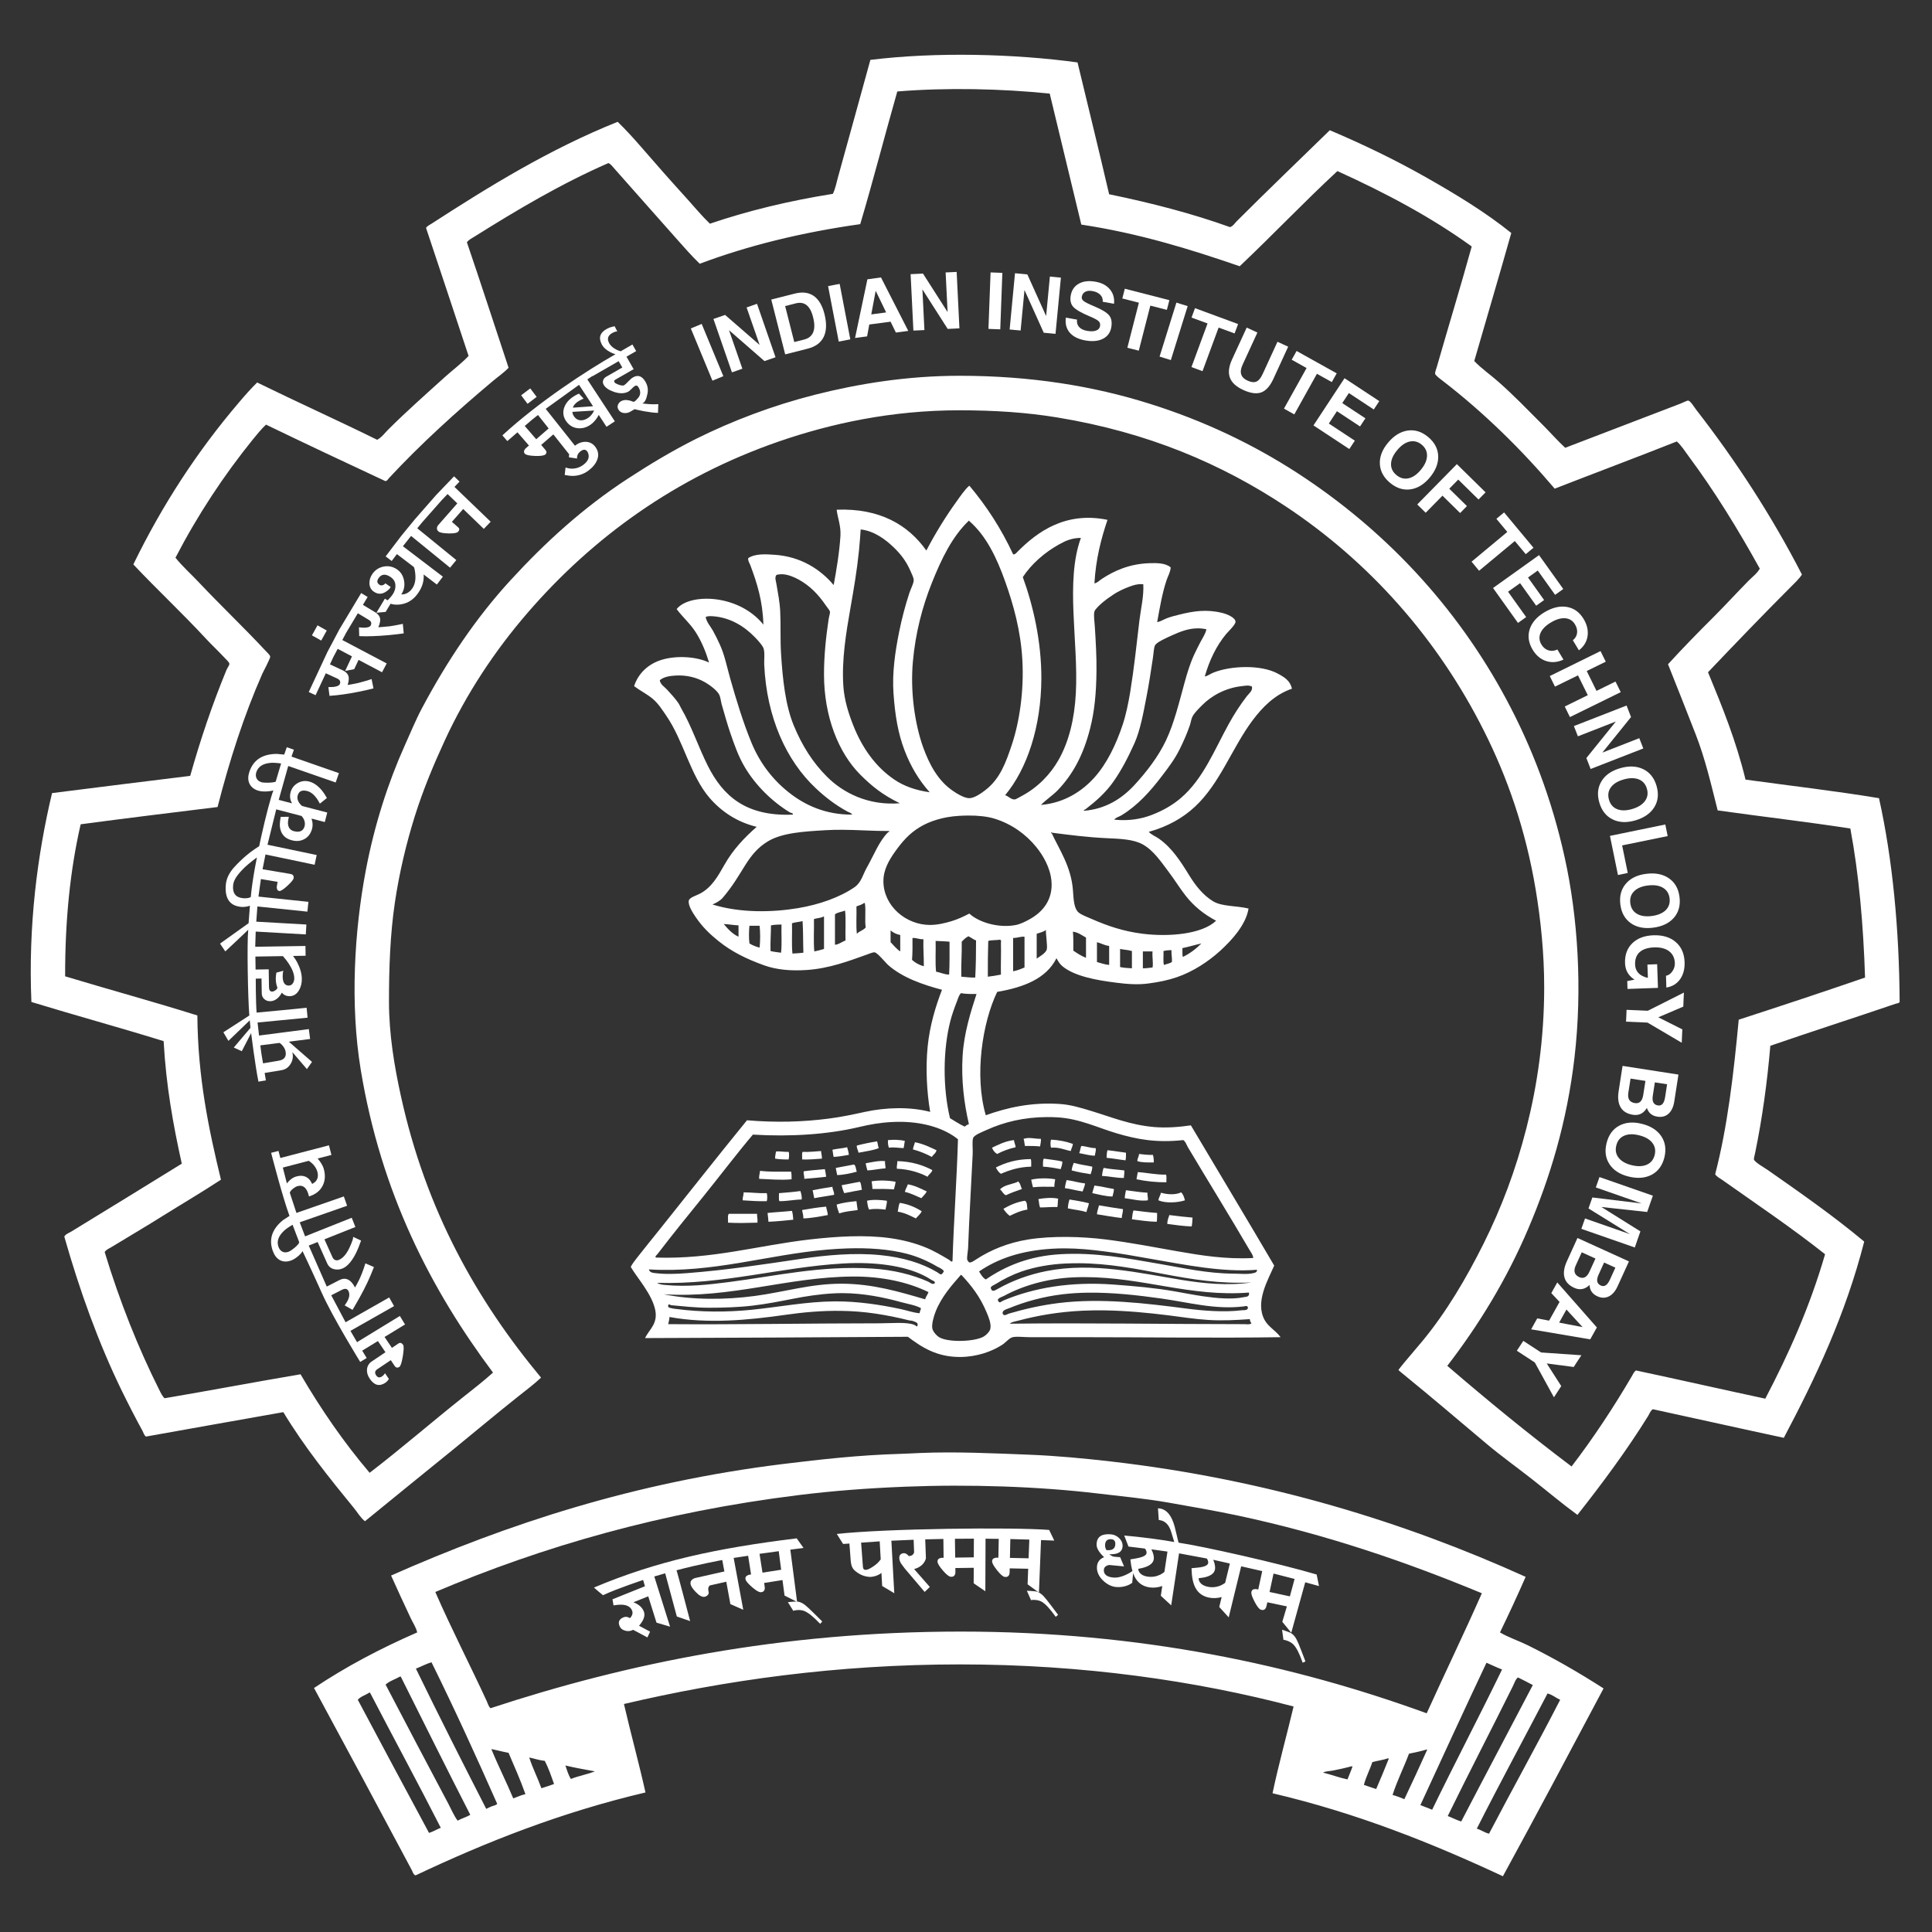 <?xml version="1.0" encoding="UTF-8" standalone="no"?>
<svg
   xmlns:dc="http://purl.org/dc/elements/1.1/"
   xmlns:cc="http://creativecommons.org/ns#"
   xmlns:rdf="http://www.w3.org/1999/02/22-rdf-syntax-ns#"
   xmlns:svg="http://www.w3.org/2000/svg"
   xmlns="http://www.w3.org/2000/svg"
   xmlns:sodipodi="http://sodipodi.sourceforge.net/DTD/sodipodi-0.dtd"
   xmlns:inkscape="http://www.inkscape.org/namespaces/inkscape"
   inkscape:version="1.0beta2 (unknown)"
   sodipodi:docname="IITBLogoWhite_TransparentBKG.svg"
   viewBox="0 0 250 250"
   height="250"
   width="250"
   xml:space="preserve"
   id="svg3732"
   version="1.1"><rect x="0" y="0" width="250" height="250" fill="#333333" stroke="none"/><defs
     id="defs3736"><clipPath
       id="clipPath4056"
       clipPathUnits="userSpaceOnUse"><path
         inkscape:connector-curvature="0"
         id="path4054"
         d="M 22.27,148.105 H 203.688 V 357.019 H 22.27 Z" /></clipPath><clipPath
       id="clipPath4066"
       clipPathUnits="userSpaceOnUse"><path
         inkscape:connector-curvature="0"
         id="path4064"
         d="M 0,0 H 842 V 596 H 0 Z" /></clipPath><clipPath
       id="clipPath4084"
       clipPathUnits="userSpaceOnUse"><path
         inkscape:connector-curvature="0"
         id="path4082"
         d="M 0,0 H 386.801 V 596 H 0 Z" /></clipPath><clipPath
       id="clipPath4094"
       clipPathUnits="userSpaceOnUse"><path
         inkscape:connector-curvature="0"
         id="path4092"
         d="M 0,0 H 842 V 596 H 0 Z" /></clipPath><clipPath
       id="clipPath4188"
       clipPathUnits="userSpaceOnUse"><path
         inkscape:connector-curvature="0"
         id="path4186"
         d="m 120,184 h 49 v 107 h -49 z" /></clipPath><clipPath
       id="clipPath4194"
       clipPathUnits="userSpaceOnUse"><path
         inkscape:connector-curvature="0"
         id="path4192"
         d="m 120.449,196.898 c 0,0 -0.074,82.04 -0.074,85.047 0,3.008 0.738,8.313 5.414,8.836 4.356,0.489 7.535,-4.246 6.773,-7.629 1.618,2.258 4.254,3.731 7.239,3.731 4.922,0 8.91,-3.988 8.91,-8.91 0,-1.567 -0.41,-3.039 -1.121,-4.321 1.137,0.481 2.383,0.746 3.691,0.746 5.258,0 9.516,-4.261 9.516,-9.515 0,-2.766 -1.184,-5.246 -3.07,-6.985 0.363,0.043 0.73,0.071 1.105,0.071 5.254,0 9.512,-4.262 9.512,-9.516 0,-4.344 -2.914,-8 -6.895,-9.141 3.981,-1.136 6.895,-4.796 6.895,-9.14 0,-5.254 -4.258,-9.516 -9.512,-9.516 -0.406,0 -0.801,0.035 -1.191,0.082 2.371,-1.73 3.918,-4.523 3.918,-7.683 0,-5.254 -4.258,-9.512 -9.512,-9.512 -1.863,0 -3.594,0.539 -5.063,1.465 0.996,-1.504 1.582,-3.305 1.582,-5.246 0,-5.254 -4.261,-9.516 -9.515,-9.516 -2.348,0 -4.496,0.856 -6.156,2.27 0.968,-2.258 -0.985,-7.598 -5.618,-7.598 -5.215,0 -6.828,3.734 -6.828,11.98" /></clipPath><clipPath
       id="clipPath4204"
       clipPathUnits="userSpaceOnUse"><path
         inkscape:connector-curvature="0"
         id="path4202"
         d="M 0,0 H 842 V 596 H 0 Z" /></clipPath><clipPath
       id="clipPath4374"
       clipPathUnits="userSpaceOnUse"><path
         inkscape:connector-curvature="0"
         id="path4372"
         d="m 58,184 h 48 V 291 H 58 Z" /></clipPath><clipPath
       id="clipPath4380"
       clipPathUnits="userSpaceOnUse"><path
         inkscape:connector-curvature="0"
         id="path4378"
         d="m 93.449,192.516 c -1.66,-1.414 -3.808,-2.27 -6.156,-2.27 -5.258,0 -9.516,4.262 -9.516,9.516 0,1.941 0.582,3.742 1.582,5.246 -1.468,-0.926 -3.199,-1.465 -5.058,-1.465 -5.258,0 -9.516,4.258 -9.516,9.512 0,3.16 1.547,5.953 3.918,7.683 -0.391,-0.047 -0.785,-0.082 -1.191,-0.082 -5.254,0 -9.512,4.262 -9.512,9.516 0,4.344 2.914,8.004 6.895,9.14 -3.981,1.141 -6.895,4.797 -6.895,9.141 0,5.254 4.258,9.516 9.512,9.516 0.375,0 0.742,-0.028 1.101,-0.071 -1.883,1.739 -3.066,4.219 -3.066,6.985 0,5.254 4.258,9.515 9.512,9.515 1.312,0 2.558,-0.265 3.695,-0.746 -0.711,1.282 -1.121,2.754 -1.121,4.321 0,4.922 3.988,8.91 8.91,8.91 2.984,0 5.621,-1.473 7.238,-3.731 -0.761,3.383 2.418,8.118 6.774,7.629 4.675,-0.523 5.414,-5.828 5.414,-8.836 0,-3.007 -0.074,-85.047 -0.074,-85.047 0,-8.246 -1.614,-11.98 -6.829,-11.98 -4.632,0 -6.586,5.34 -5.617,7.598" /></clipPath><clipPath
       id="clipPath4390"
       clipPathUnits="userSpaceOnUse"><path
         inkscape:connector-curvature="0"
         id="path4388"
         d="M 0,0 H 842 V 596 H 0 Z" /></clipPath><clipPath
       id="clipPath4484"
       clipPathUnits="userSpaceOnUse"><path
         inkscape:connector-curvature="0"
         id="path4482"
         d="M 14.809,172.898 H 813.164 V 596 H 14.809 Z" /></clipPath><clipPath
       id="clipPath4494"
       clipPathUnits="userSpaceOnUse"><path
         inkscape:connector-curvature="0"
         id="path4492"
         d="M 0,0 H 842 V 596 H 0 Z" /></clipPath><clipPath
       id="clipPath4514"
       clipPathUnits="userSpaceOnUse"><path
         inkscape:connector-curvature="0"
         id="path4512"
         d="M 0,0 H 842 V 596 H 0 Z" /></clipPath><clipPath
       id="clipPath4598"
       clipPathUnits="userSpaceOnUse"><path
         inkscape:connector-curvature="0"
         id="path4596"
         d="m 434,0 h 93 v 43 h -93 z" /></clipPath><clipPath
       id="clipPath4604"
       clipPathUnits="userSpaceOnUse"><path
         inkscape:connector-curvature="0"
         id="path4602"
         d="m 434.871,-137.367 c 0,0 -0.144,156.789 -0.144,162.535 0,5.75 1.414,15.891 10.347,16.891 8.324,0.929 14.403,-8.121 12.946,-14.582 3.089,4.312 8.128,7.128 13.835,7.128 9.403,0 17.028,-7.621 17.028,-17.027 0,-2.996 -0.781,-5.808 -2.141,-8.254 2.168,0.914 4.555,1.422 7.055,1.422 10.043,0 18.183,-8.144 18.183,-18.184 0,-5.285 -2.265,-10.023 -5.863,-13.347 0.692,0.078 1.391,0.129 2.106,0.129 10.043,0 18.183,-8.141 18.183,-18.184 0,-8.305 -5.574,-15.293 -13.179,-17.469 7.605,-2.171 13.179,-9.164 13.179,-17.468 0,-10.043 -8.14,-18.184 -18.183,-18.184 -0.774,0 -1.532,0.063 -2.274,0.156 4.531,-3.304 7.489,-8.64 7.489,-14.683 0,-10.043 -8.141,-18.184 -18.18,-18.184 -3.563,0 -6.867,1.035 -9.672,2.805 1.906,-2.875 3.019,-6.321 3.019,-10.028 0,-10.043 -8.14,-18.183 -18.183,-18.183 -4.488,0 -8.59,1.637 -11.766,4.332 1.856,-4.309 -1.883,-14.512 -10.738,-14.512 -9.961,0 -13.047,7.129 -13.047,22.891" /></clipPath><clipPath
       id="clipPath4614"
       clipPathUnits="userSpaceOnUse"><path
         inkscape:connector-curvature="0"
         id="path4612"
         d="M 0,0 H 842 V 596 H 0 Z" /></clipPath><clipPath
       id="clipPath4668"
       clipPathUnits="userSpaceOnUse"><path
         inkscape:connector-curvature="0"
         id="path4666"
         d="m 315,0 h 93 v 43 h -93 z" /></clipPath><clipPath
       id="clipPath4674"
       clipPathUnits="userSpaceOnUse"><path
         inkscape:connector-curvature="0"
         id="path4672"
         d="m 383.266,-145.746 c -3.172,-2.695 -7.274,-4.332 -11.762,-4.332 -10.043,0 -18.184,8.14 -18.184,18.183 0,3.707 1.114,7.153 3.02,10.028 -2.801,-1.77 -6.11,-2.805 -9.668,-2.805 -10.043,0 -18.184,8.141 -18.184,18.184 0,6.043 2.957,11.379 7.492,14.683 -0.746,-0.093 -1.503,-0.156 -2.277,-0.156 -10.039,0 -18.183,8.141 -18.183,18.184 0,8.304 5.574,15.297 13.175,17.468 -7.601,2.176 -13.175,9.164 -13.175,17.469 0,10.043 8.144,18.184 18.183,18.184 0.715,0 1.414,-0.051 2.102,-0.129 -3.594,3.324 -5.86,8.062 -5.86,13.347 0,10.04 8.141,18.184 18.18,18.184 2.504,0 4.887,-0.508 7.059,-1.422 -1.36,2.446 -2.141,5.258 -2.141,8.254 0,9.406 7.625,17.027 17.027,17.027 5.707,0 10.746,-2.816 13.836,-7.128 -1.457,6.461 4.625,15.511 12.942,14.582 8.937,-1 10.351,-11.141 10.351,-16.891 0,-5.746 -0.14,-162.535 -0.14,-162.535 0,-15.762 -3.09,-22.891 -13.051,-22.891 -8.856,0 -12.59,10.203 -10.742,14.512" /></clipPath><clipPath
       id="clipPath4684"
       clipPathUnits="userSpaceOnUse"><path
         inkscape:connector-curvature="0"
         id="path4682"
         d="M 0,0 H 842 V 596 H 0 Z" /></clipPath></defs><sodipodi:namedview
     inkscape:document-rotation="0"
     inkscape:current-layer="layer2"
     inkscape:window-maximized="1"
     inkscape:window-y="0"
     inkscape:window-x="0"
     inkscape:cy="130.21595"
     inkscape:cx="118.84892"
     inkscape:zoom="1.6076602"
     fit-margin-bottom="0"
     fit-margin-right="0"
     fit-margin-left="0"
     fit-margin-top="0"
     showgrid="false"
     id="namedview3734"
     inkscape:window-height="704"
     inkscape:window-width="1366"
     inkscape:pageshadow="2"
     inkscape:pageopacity="0"
     guidetolerance="10"
     gridtolerance="10"
     objecttolerance="10"
     borderopacity="1"
     bordercolor="#666666"
     pagecolor="#ffffff" /><g
     transform="translate(-147.414,142.94)"
     style="display:inline"
     inkscape:label="background"
     id="layer2"
     inkscape:groupmode="layer"><rect
       y="-142.94"
       x="147.414"
       height="250"
       width="250"
       id="rect1228"
       style="fill:none;stroke-width:1.443" /></g><g
     style="display:inline"
     transform="matrix(1.333,0,0,1.333,-289.068,-130.521)"
     inkscape:label="poster"
     inkscape:groupmode="layer"
     id="g3740"><g
       transform="translate(113.496,-101.915)"
       style="fill:#ffffff"
       id="g2457"><g
         id="g2346"
         style="fill:#ffffff"><g
           transform="translate(0.105,0.051)"
           id="g815"
           style="fill:#ffffff"><path
             inkscape:connector-curvature="0"
             id="path3744"
             style="fill:#ffffff;fill-opacity:1;fill-rule:nonzero;stroke:none"
             d="m 284.303,294.675 c -0.167,-5.129 -0.593,-10.004 -1.429,-14.469 -4.227,-0.652 -8.606,-1.156 -12.879,-1.758 -0.649,-2.59 -1.227,-5.059 -2.125,-7.359 -0.902,-2.313 -1.789,-4.567 -2.695,-6.828 1.441,-1.583 2.941,-3.11 4.457,-4.622 1.14,-1.144 2.242,-2.347 3.347,-3.472 0.379,-0.383 0.832,-0.707 1.106,-1.188 -2.11,-3.816 -4.403,-7.543 -6.91,-10.914 -0.36,-0.484 -0.688,-1.027 -1.145,-1.433 -3.922,1.554 -7.91,3.046 -11.855,4.582 -3.235,-3.809 -6.879,-7.391 -10.875,-10.469 -0.297,-0.227 -0.707,-0.527 -0.735,-0.691 -0.023,-0.126 0.121,-0.493 0.203,-0.782 1.121,-3.902 2.293,-7.746 3.352,-11.566 -3.938,-2.848 -8.367,-5.203 -13.039,-7.32 -3.242,3.003 -6.278,6.207 -9.485,9.238 -4.816,-1.656 -9.753,-3.192 -15.375,-4.043 -1.027,-4.235 -2.039,-8.481 -3.066,-12.715 -4.605,-0.477 -10.004,-0.602 -14.797,-0.207 -1.219,4.269 -2.34,8.645 -3.598,12.879 -5.671,0.801 -10.871,2.074 -15.578,3.844 -0.789,-0.754 -1.515,-1.598 -2.246,-2.414 -2.008,-2.247 -4.035,-4.571 -6.011,-6.786 -0.18,-0.199 -0.352,-0.457 -0.61,-0.574 -4.625,2.02 -8.914,4.578 -12.965,7.117 -0.269,0.172 -0.574,0.309 -0.773,0.571 1.375,4.039 2.699,8.125 4.047,12.183 -0.465,0.492 -1.039,0.875 -1.551,1.309 -3.508,2.945 -6.98,6.086 -10.059,9.402 -0.089,0.098 -0.191,0.305 -0.367,0.285 -3.875,-1.808 -7.738,-3.625 -11.57,-5.476 -0.461,0.433 -0.867,0.937 -1.27,1.429 -2.839,3.512 -5.359,7.329 -7.519,11.489 0.652,0.824 1.48,1.554 2.25,2.371 2.101,2.23 4.324,4.344 6.418,6.582 0.23,0.254 0.519,0.492 0.527,0.652 0.012,0.121 -0.234,0.567 -0.363,0.864 -0.145,0.308 -0.32,0.609 -0.41,0.816 -1.782,4.043 -3.176,8.387 -4.336,12.918 -4.438,0.547 -8.883,1.086 -13.289,1.676 -1.016,4.406 -1.52,9.324 -1.508,14.758 4.258,1.289 8.617,2.472 12.836,3.8 0.043,6.035 1.105,11.051 2.289,15.942 -1.84,1.211 -3.758,2.336 -5.641,3.511 -1.64,1.036 -3.383,2.051 -4.988,3.032 -0.23,0.14 -0.516,0.238 -0.656,0.488 1.453,4.781 3.258,9.32 5.316,13.41 0.133,0.266 0.274,0.567 0.492,0.777 4.426,-0.75 8.774,-1.578 13.203,-2.328 2,3.422 4.215,6.633 6.708,9.563 3.07,-2.356 6,-4.899 8.992,-7.278 1.011,-0.804 2.031,-1.589 2.984,-2.449 -6.004,-8.031 -10.863,-17.406 -12.84,-29.398 -1.047,-6.356 -0.621,-13.504 0.496,-19.375 0.832,-4.387 2.149,-8.469 3.758,-12.059 0.563,-1.246 1.067,-2.488 1.676,-3.636 2.418,-4.555 5.254,-8.801 8.629,-12.469 3.367,-3.668 7.015,-6.996 11.324,-9.813 2.137,-1.394 4.305,-2.707 6.66,-3.886 3.496,-1.747 7.445,-3.247 11.571,-4.293 4.175,-1.055 8.91,-1.836 14.023,-1.836 6.883,0 12.961,0.992 18.394,2.699 5.356,1.676 10.118,3.969 14.395,6.742 8.473,5.504 15.43,12.922 20.273,21.953 2.434,4.539 4.415,9.633 5.684,15.414 1.266,5.758 1.719,12.664 0.941,19.375 -0.73,6.27 -2.386,11.688 -4.5,16.641 -2.101,4.933 -4.789,9.312 -7.847,13.285 3.914,3.367 7.91,6.641 12.062,9.77 2.106,-2.747 4.075,-5.731 5.844,-8.75 0.113,-0.196 0.211,-0.434 0.41,-0.571 4.199,0.895 8.356,1.84 12.551,2.739 2.273,-4.333 4.32,-8.903 5.805,-14.02 -3.184,-2.531 -6.703,-4.898 -10.016,-7.238 -0.223,-0.157 -0.512,-0.285 -0.652,-0.532 1.191,-4.57 1.793,-9.734 2.285,-15 4.121,-1.336 8.211,-2.695 12.265,-4.089 z m 3.356,2.371 c -0.07,0.136 -0.258,0.125 -0.367,0.164 -3.969,1.355 -8.196,2.711 -12.184,4.086 -0.308,3.582 -0.781,7.023 -1.472,10.382 -0.051,0.247 -0.141,0.571 -0.122,0.653 0.051,0.258 1.102,0.855 1.344,1.027 3.176,2.219 6.445,4.504 9.363,6.949 -1.828,7.125 -4.711,13.196 -7.804,19.047 -4.258,-0.91 -8.473,-1.859 -12.715,-2.777 -0.238,0.148 -0.316,0.43 -0.453,0.652 -2.063,3.325 -4.461,6.559 -6.867,9.606 -1.52,-1.11 -2.942,-2.317 -4.418,-3.473 -1.446,-1.137 -2.961,-2.215 -4.411,-3.434 -2.589,-2.175 -5.285,-4.484 -8.015,-6.703 -0.188,-0.156 -0.528,-0.429 -0.531,-0.449 0,-0.027 0.406,-0.543 0.574,-0.738 0.59,-0.695 1.242,-1.461 1.758,-2.082 2.316,-2.805 4.25,-6.082 5.929,-9.445 1.719,-3.454 3.11,-7.094 4.168,-11.243 1.028,-4.035 1.719,-8.609 1.719,-13.652 0,-3.316 -0.336,-6.539 -0.82,-9.441 -0.973,-5.848 -2.758,-10.946 -5.032,-15.457 -4.492,-8.942 -11.121,-16.403 -19.253,-21.79 -6.207,-4.109 -13.313,-7.171 -22.157,-8.624 -2.968,-0.489 -6.09,-0.696 -9.527,-0.696 -6.586,0 -12.48,1.293 -17.496,3.024 -10.055,3.476 -18.09,9.332 -24.406,16.64 -3.172,3.672 -5.942,7.844 -8.051,12.426 -1.067,2.313 -2.082,4.734 -2.906,7.359 -0.817,2.618 -1.485,5.407 -1.922,8.344 -0.457,3.094 -0.571,6.336 -0.571,9.606 0,3.179 0.528,6.304 1.145,9.113 2.445,11.184 7.379,19.883 13.617,27.391 -0.668,0.632 -1.406,1.183 -2.129,1.757 -2.14,1.692 -4.269,3.489 -6.418,5.235 -2.855,2.308 -5.703,4.629 -8.547,6.949 -0.433,-0.344 -0.711,-0.836 -1.062,-1.27 -2.391,-2.921 -4.836,-5.964 -6.863,-9.32 -4.461,0.777 -8.883,1.586 -13.332,2.371 -0.184,-0.121 -0.227,-0.347 -0.325,-0.531 -0.679,-1.238 -1.39,-2.621 -2.047,-3.965 -2.222,-4.57 -4.046,-9.601 -5.558,-14.922 0.156,-0.258 0.457,-0.344 0.695,-0.492 3.512,-2.148 7.168,-4.391 10.711,-6.582 -0.828,-3.727 -1.527,-7.57 -1.762,-11.895 -4.23,-1.312 -8.586,-2.5 -12.836,-3.8 -0.316,-7.446 0.583,-14.309 2.004,-20.278 4.473,-0.558 8.926,-1.132 13.411,-1.672 0.992,-3.527 2.152,-6.957 3.515,-10.265 0.102,-0.246 0.297,-0.477 0.289,-0.613 -0.012,-0.157 -0.312,-0.414 -0.531,-0.653 -0.57,-0.613 -1.254,-1.25 -1.758,-1.801 -2.273,-2.457 -4.765,-4.781 -7.035,-7.195 2.832,-5.82 6.258,-11.047 10.266,-15.738 0.554,-0.656 1.136,-1.317 1.754,-1.922 3.847,1.887 7.808,3.668 11.648,5.562 0.445,-0.234 0.746,-0.664 1.105,-1.023 1.747,-1.738 3.657,-3.43 5.52,-5.113 0.746,-0.668 1.562,-1.274 2.25,-2.004 -1.379,-4.133 -2.738,-8.297 -4.129,-12.426 0.113,-0.199 0.352,-0.289 0.531,-0.41 5.598,-3.621 11.446,-7.234 18.071,-9.891 0.8,0.774 1.558,1.614 2.289,2.453 1.441,1.668 2.91,3.332 4.418,4.989 0.742,0.82 1.449,1.683 2.246,2.449 3.691,-1.254 7.668,-2.219 11.937,-2.899 0.246,-0.503 0.344,-1.058 0.492,-1.597 1.024,-3.735 2.118,-7.613 3.149,-11.406 6.359,-0.786 13.945,-0.594 20.109,0.246 1.024,4.261 2.071,8.504 3.067,12.797 4.125,0.851 8.078,1.875 11.734,3.191 0.293,-0.09 0.457,-0.375 0.656,-0.574 2.934,-2.938 6.024,-5.895 9.032,-8.832 3.226,1.371 6.332,2.867 9.281,4.539 2.933,1.664 5.785,3.383 8.336,5.437 -1.172,4.164 -2.399,8.281 -3.594,12.43 0.711,0.742 1.559,1.32 2.332,2.004 1.516,1.332 2.922,2.801 4.371,4.25 0.715,0.715 1.383,1.484 2.125,2.168 3.692,-1.422 7.391,-2.828 11.203,-4.293 0.289,-0.113 0.633,-0.301 0.739,-0.289 0.23,0.031 0.589,0.652 0.816,0.941 3.789,4.879 7.289,10.238 10.223,15.946 -0.305,0.46 -0.719,0.839 -1.106,1.226 -2.676,2.676 -5.371,5.481 -8.012,8.258 1.368,3.316 2.727,6.644 3.641,10.422 4.32,0.594 8.73,1.101 12.957,1.801 1.316,5.914 1.965,12.722 2.004,19.785" /><g
             id="g607"
             style="fill:#ffffff"><path
               inkscape:connector-curvature="0"
               id="path3764"
               d="m 197.35,246.926 c -0.406,0.336 -0.847,0.984 -1.226,1.515 -1.078,1.492 -2.078,3.121 -2.946,4.781 -1.738,-2.457 -4.484,-4.128 -8.707,-3.964 0.09,0.781 0.427,1.557 0.369,2.534 -0.098,1.601 -0.4,3.394 -0.658,4.781 -1.25,-1.484 -3.148,-2.773 -5.761,-2.941 -0.836,-0.055 -1.867,-0.125 -2.534,0.328 -0.043,0.25 0.117,0.461 0.207,0.691 0.648,1.731 1.2,3.461 1.266,5.766 -0.922,-1.156 -2.414,-2.094 -4.293,-2.414 -1.656,-0.278 -3.41,0.008 -4.129,0.902 0.594,0.801 1.34,1.427 1.879,2.29 0.535,0.852 0.938,1.809 1.27,2.902 -1.235,-0.593 -3.137,-0.692 -4.535,-0.286 -1.375,0.399 -2.341,1.344 -2.744,2.575 0.629,0.472 1.259,0.769 1.802,1.226 0.551,0.465 0.921,1.055 1.343,1.676 1.664,2.43 2.308,5.759 4.172,7.934 1.129,1.309 2.64,2.352 4.582,2.821 -1.199,1.066 -2.292,2.194 -3.148,3.718 -0.613,1.078 -1.231,2.191 -2.376,2.777 -0.371,0.191 -0.984,0.363 -1.062,0.656 -0.113,0.461 0.441,1.277 0.656,1.594 0.672,0.996 1.396,1.676 2.208,2.332 1.305,1.055 2.743,1.755 4.458,2.372 1.18,0.422 2.569,0.554 4.128,0.448 2.164,-0.144 4.086,-0.871 5.766,-1.472 0.297,-0.106 0.665,-0.265 0.813,-0.242 0.192,0.024 0.524,0.394 0.696,0.57 0.242,0.242 0.449,0.504 0.617,0.656 1.383,1.23 3.359,1.91 5.234,2.41 -0.605,1.566 -1.183,3.431 -1.393,5.517 -0.207,2.113 -0.082,4.421 0.246,6.335 -1.969,-0.516 -4.322,-0.438 -6.333,0 -1.164,0.254 -2.297,0.497 -3.52,0.653 -2.504,0.324 -5.099,0.401 -7.931,0.163 -2.867,3.52 -5.69,7.11 -8.503,10.63 -0.714,0.895 -1.453,1.793 -2.124,2.656 -0.235,0.301 -0.478,0.606 -0.658,0.942 0.602,1.05 2.048,2.612 2.376,4.17 0.282,1.368 -0.582,1.888 -0.984,2.744 8.508,-0.035 17.031,-0.064 25.512,-0.126 1.343,1.011 2.794,1.968 5.067,1.961 1.637,-0.008 3.078,-0.528 4.09,-1.184 0.367,-0.242 0.686,-0.664 1.018,-0.738 0.422,-0.094 1.072,0 1.638,0 h 4.824 c 6.606,0 13.159,0.097 19.542,0 -0.476,-0.657 -1.178,-0.985 -1.553,-1.676 -0.946,-1.742 0.338,-3.895 0.936,-5.273 -2.676,-4.559 -5.394,-9.075 -8.09,-13.614 -1.23,0.176 -2.409,0.258 -3.557,0.164 -2.321,-0.199 -4.154,-0.965 -6.091,-1.554 -1.012,-0.305 -2.028,-0.628 -3.149,-0.691 -2.734,-0.172 -5.069,0.368 -7.112,1.099 -1.129,-3.863 -0.324,-9.021 1.106,-11.974 2.562,-0.441 4.753,-1.27 5.757,-3.27 0.18,0.336 0.335,0.575 0.574,0.778 1.191,0.984 3.332,1.359 5.191,1.594 1.059,0.137 2.09,0.222 3.152,0.082 1.008,-0.133 1.925,-0.318 2.777,-0.614 1.597,-0.551 3.075,-1.535 4.216,-2.574 0.562,-0.519 1.168,-1.134 1.632,-1.758 0.508,-0.688 0.965,-1.464 1.102,-2.332 -1.223,-0.285 -2.579,-0.184 -3.431,-0.696 -1.004,-0.601 -1.749,-1.585 -2.335,-2.534 -0.843,-1.375 -1.687,-2.676 -2.941,-3.555 -0.317,-0.222 -0.699,-0.355 -0.981,-0.656 1.848,-0.516 3.31,-1.345 4.497,-2.454 2.411,-2.242 3.579,-5.675 5.559,-8.339 0.981,-1.312 2.167,-2.531 3.847,-3.105 -0.184,-0.797 -0.745,-1.124 -1.39,-1.472 -1.633,-0.879 -4.575,-0.766 -6.255,-0.082 -0.301,0.121 -0.538,0.327 -0.819,0.366 0.457,-1.59 1.125,-2.976 2.082,-4.129 0.172,-0.203 0.91,-0.901 0.902,-1.182 -0.015,-0.403 -0.804,-0.739 -1.308,-0.86 -1.496,-0.367 -2.766,-0.176 -4.129,0.164 -0.399,0.098 -0.794,0.199 -1.146,0.324 -0.383,0.14 -0.678,0.351 -1.022,0.41 0.262,-1.457 0.496,-2.828 0.902,-4.043 0.137,-0.426 0.387,-0.813 0.41,-1.27 -0.488,-0.426 -1.317,-0.433 -2.048,-0.41 -1.949,0.063 -3.432,0.734 -4.62,1.516 -0.246,0.156 -0.465,0.406 -0.734,0.445 0.133,-2.348 0.641,-4.315 1.269,-6.167 -4.078,-0.84 -6.812,1.164 -8.707,3.066 -0.109,0.102 -0.261,0.324 -0.453,0.281 -1.152,-2.485 -2.587,-4.692 -4.251,-6.664 z m -0.043,3.394 c 0.036,-0.008 0.038,0.015 0.043,0.043 1.645,1.43 2.66,3.564 3.473,5.845 0.809,2.262 1.52,4.808 1.676,7.648 0.164,2.961 -0.27,5.956 -1.02,8.21 -0.586,1.758 -1.156,3.328 -2.578,4.418 -0.406,0.313 -1.058,0.77 -1.551,0.778 -0.492,0.003 -1.237,-0.46 -1.635,-0.738 -1.399,-0.972 -2.244,-2.512 -2.865,-4.251 -0.804,-2.269 -1.242,-5.418 -0.976,-8.297 0.25,-2.754 0.913,-5.299 1.835,-7.604 0.929,-2.328 1.973,-4.508 3.598,-6.051 z m -10.504,0.855 c 1.348,0.148 2.462,1.011 3.271,1.8 0.609,0.602 1.136,1.253 1.554,2.21 0.14,0.325 0.32,0.668 0.324,0.899 0.004,0.32 -0.262,0.793 -0.41,1.226 -0.403,1.215 -0.762,2.582 -1.02,3.883 -0.359,1.813 -0.678,3.874 -0.53,5.925 0.152,2.141 0.449,3.875 1.062,5.48 0.59,1.547 1.367,2.875 2.449,4.09 -1.364,-0.195 -2.492,-0.593 -3.429,-1.229 -1.801,-1.219 -3.13,-3.063 -4.009,-5.313 -0.445,-1.133 -0.843,-2.394 -0.94,-3.722 -0.18,-2.59 0.259,-5.181 0.696,-7.685 0.313,-1.77 0.628,-3.625 0.819,-5.52 0.067,-0.687 0.133,-1.523 0.164,-2.046 z m 21.379,0.82 c -1.539,4.223 -0.222,10.07 -0.492,15.086 -0.129,2.473 -0.671,4.687 -1.671,6.457 -0.797,1.406 -2.02,2.683 -3.598,3.519 -0.235,0.121 -0.542,0.32 -0.656,0.328 -0.386,0.019 -0.587,-0.316 -0.942,-0.41 2.137,-2.55 3.5,-6.648 3.52,-11.328 0.011,-3.601 -0.792,-7.067 -1.8,-9.848 0.836,-1.27 2.101,-2.387 3.554,-3.192 0.629,-0.347 1.211,-0.604 2.086,-0.612 z m -29.002,3.526 c 0.574,0.019 1.178,0.284 1.608,0.521 1.066,0.582 1.898,1.429 2.621,2.492 0.164,0.246 0.387,0.48 0.41,0.617 0.027,0.164 -0.086,0.465 -0.125,0.731 -0.25,1.664 -0.45,3.489 -0.45,5.36 0,4.09 1.411,7.62 3.516,9.729 1.122,1.122 2.176,1.977 3.844,2.782 -3.051,0.25 -5.504,-1.004 -7.074,-2.578 -1.371,-1.371 -2.414,-3.004 -3.23,-4.989 -0.805,-1.965 -1.072,-4.467 -1.228,-6.987 -0.082,-1.344 -0.016,-2.707 -0.078,-4.047 -0.043,-0.922 -0.215,-1.784 -0.371,-2.698 -0.043,-0.277 -0.188,-0.599 0,-0.86 0.177,-0.058 0.364,-0.078 0.555,-0.072 z m 34.62,0.97 c 0.142,-0.013 0.288,-0.013 0.438,0.005 0.063,1.16 -0.23,2.327 -0.375,3.511 -0.273,2.332 -0.528,4.696 -0.895,6.954 -0.184,1.101 -0.41,2.207 -0.738,3.188 -0.636,1.907 -1.531,3.765 -2.738,5.109 -1.18,1.312 -2.902,2.464 -5.191,2.66 0.562,-0.563 1.16,-0.938 1.636,-1.434 1.469,-1.531 2.492,-3.433 3.145,-6.012 0.426,-1.671 0.589,-3.441 0.612,-5.515 0.02,-1.352 -0.066,-2.852 -0.16,-4.336 -0.035,-0.496 -0.128,-1.125 -0.043,-1.469 0.062,-0.246 0.577,-0.706 0.858,-0.94 0.344,-0.285 0.746,-0.556 1.02,-0.74 0.359,-0.234 0.767,-0.436 1.188,-0.612 0.422,-0.167 0.817,-0.327 1.242,-0.368 z m -41.771,3.108 c 0.124,-0.012 0.273,-0.01 0.423,10e-4 1.68,0.118 3.063,0.976 4.087,2.042 0.305,0.313 0.788,0.837 0.858,1.146 0.113,0.484 0.021,1.035 0.044,1.512 0.235,5.152 2.16,9.316 4.985,11.979 0.937,0.883 1.913,1.638 3.108,2.29 0.148,0.078 0.353,0.117 0.45,0.289 -2.625,0.016 -4.63,-0.941 -6.173,-2.168 -1.547,-1.23 -2.78,-2.823 -3.596,-4.784 -0.809,-1.953 -1.481,-4.156 -2.086,-6.297 -0.313,-1.113 -0.532,-2.234 -0.981,-3.226 -0.222,-0.489 -0.446,-0.951 -0.696,-1.396 -0.238,-0.422 -0.601,-0.8 -0.694,-1.304 0.049,-0.044 0.147,-0.071 0.271,-0.084 z m 47.455,1.176 c 0.283,-0.003 0.577,0.025 0.883,0.091 -0.094,0.445 -0.363,0.823 -0.574,1.226 -0.211,0.402 -0.415,0.8 -0.611,1.226 -0.394,0.852 -0.678,1.778 -0.94,2.739 -0.531,1.914 -0.993,3.891 -1.802,5.602 -0.746,1.578 -1.918,3.09 -3.066,4.332 -1.188,1.285 -2.757,2.316 -4.863,2.492 -0.14,-0.082 0.084,-0.12 0.084,-0.12 1,-0.766 1.98,-1.618 2.738,-2.7 0.758,-1.074 1.405,-2.305 2.042,-3.719 0.57,-1.262 0.88,-2.992 1.184,-4.578 0.219,-1.098 0.414,-2.397 0.614,-3.722 0.07,-0.433 0.079,-0.985 0.208,-1.223 0.172,-0.317 1.081,-0.71 1.674,-0.98 0.812,-0.369 1.58,-0.656 2.43,-0.665 z m -50.711,4.586 c 1.071,-0.074 2.063,0.168 2.864,0.617 0.558,0.313 1.231,0.837 1.43,1.228 0.133,0.258 0.16,0.636 0.242,0.94 0.262,0.903 0.525,1.86 0.822,2.735 0.386,1.132 0.803,2.317 1.389,3.309 1.059,1.809 2.658,3.382 4.415,4.456 0.086,0.055 0.313,0.031 0.289,0.211 -4.589,0.196 -6.797,-1.836 -8.262,-4.746 -0.907,-1.805 -1.571,-3.84 -2.574,-5.558 -0.106,-0.184 -0.176,-0.372 -0.286,-0.532 -0.293,-0.429 -0.725,-0.894 -1.104,-1.308 -0.246,-0.27 -0.634,-0.476 -0.696,-0.902 0.386,-0.328 0.933,-0.411 1.472,-0.45 z m 55.523,0.971 c 0.166,-0.005 0.331,0.014 0.489,0.092 0.094,0.406 -0.29,0.674 -0.497,0.94 -0.633,0.824 -1.215,1.716 -1.758,2.7 -1.402,2.547 -2.492,5.351 -4.66,7.195 -0.766,0.656 -1.738,1.222 -2.82,1.632 -0.954,0.368 -2.184,0.611 -3.637,0.454 0.18,-0.226 0.475,-0.281 0.69,-0.41 1.574,-0.953 2.794,-2.316 3.927,-3.804 0.672,-0.875 1.273,-1.672 1.758,-2.657 0.359,-0.73 0.694,-1.472 0.983,-2.328 0.086,-0.265 0.121,-0.574 0.246,-0.816 0.168,-0.328 0.559,-0.719 0.899,-1.063 0.922,-0.945 2.312,-1.714 3.883,-1.882 0.162,-0.018 0.329,-0.047 0.495,-0.053 z m -27.054,12.614 c 0.923,-0.005 1.852,0.081 2.602,0.318 1.644,0.52 3.019,1.519 4.003,2.738 0.645,0.789 1.353,1.977 1.474,3.274 0.172,1.82 -0.833,2.999 -2.005,3.675 -0.449,0.262 -0.979,0.523 -1.425,0.617 -1.64,0.332 -3.59,-0.226 -4.54,-1.105 -0.554,0.289 -1.121,0.554 -1.714,0.734 -0.626,0.188 -1.351,0.367 -2.089,0.371 -2.368,0.004 -4.513,-1.854 -4.537,-4.214 -0.011,-1.152 0.551,-2.073 1.102,-2.862 0.731,-1.027 1.398,-1.79 2.414,-2.411 0.965,-0.59 2.285,-1.012 3.801,-1.102 0.3,-0.019 0.606,-0.031 0.914,-0.032 z m -12.249,1.383 c 1.522,0.008 3.003,0.125 4.55,0.119 0.148,0.035 -0.086,0.125 -0.082,0.125 -0.864,0.852 -1.367,2.203 -2.043,3.391 -0.403,0.707 -0.547,1.476 -1.207,1.937 -1.426,0.981 -3.429,1.695 -5.515,2.039 -2.422,0.403 -5.543,0.488 -8.281,-0.359 0.289,-0.125 0.722,-0.332 0.987,-0.637 2.063,-2.416 2.314,-4.207 4.364,-5.473 1.399,-0.859 3.543,-0.979 5.688,-1.104 0.52,-0.03 1.032,-0.039 1.54,-0.037 z m 20.328,0.243 c 0.035,-0.008 0.038,0.017 0.043,0.04 1.719,0.219 3.405,0.441 5.273,0.53 1.347,0.063 2.636,0.098 3.558,0.614 1.043,0.586 1.759,1.669 2.536,2.7 0.559,0.738 1.051,1.55 1.633,2.292 0.789,1 1.757,1.786 2.944,2.411 -1.371,1.305 -4.543,1.582 -7.113,1.266 -1.867,-0.231 -3.401,-0.754 -4.948,-1.43 -0.512,-0.227 -1.146,-0.445 -1.392,-0.738 -0.367,-0.446 -0.385,-1.267 -0.448,-2.083 -0.176,-2.278 -1.332,-3.941 -2.043,-5.48 -0.008,-0.019 -0.136,-0.02 -0.043,-0.122 z m -18.192,6.863 c 0.05,-0.004 0.074,0.017 0.086,0.044 0.113,0.688 -0.036,1.645 0.078,2.332 -0.219,0.274 -0.625,0.356 -0.86,0.614 -0.093,-0.805 -0.011,-1.786 -0.04,-2.657 0.25,-0.105 0.543,-0.165 0.735,-0.333 z m -1.84,0.74 c 0.098,0.886 0.011,1.953 0.043,2.902 -0.34,0.117 -0.703,0.414 -1.024,0.41 0,-0.957 0.004,-2.122 0,-2.946 0.243,-0.207 0.657,-0.237 0.981,-0.366 z m -2.082,0.574 c 0.035,-0.008 0.038,0.014 0.038,0.038 0.004,0.875 0,2.099 0,3.11 -0.305,0.094 -0.617,0.176 -0.942,0.242 -0.093,-0.964 -0.011,-2.109 -0.035,-3.144 0.297,-0.098 0.685,-0.098 0.939,-0.246 z m -2.043,0.448 c 0.066,0.98 0.043,2.051 0.078,3.066 -0.336,0.043 -0.702,0.059 -1.062,0.082 -0.093,-0.902 -0.015,-1.976 -0.043,-2.941 0.304,-0.109 0.699,-0.121 1.027,-0.207 z m -7.649,0.286 c 0.364,-0.008 0.955,0.113 1.431,0.125 v 1.102 c -0.605,-0.278 -1.024,-0.745 -1.431,-1.226 z m 5.603,0.042 c -0.027,0.899 0.054,1.906 -0.044,2.738 -0.344,-0.05 -0.707,-0.082 -1.02,-0.164 -0.027,-0.875 0.039,-1.652 0.042,-2.492 0.305,-0.058 0.654,-0.082 1.021,-0.082 z m -3.11,0.122 h 0.984 c 0.07,0.617 0.07,1.511 0,2.124 -0.363,-0.097 -0.695,-0.23 -0.984,-0.406 -0.075,-0.508 -0.051,-1.323 0,-1.718 z m 28.781,0.41 c -0.039,0.301 0.164,1.523 0.082,1.878 -0.086,0.375 -0.762,0.739 -0.981,0.899 v -2.41 c 0.321,-0.106 0.664,-0.184 0.899,-0.368 z m -15.082,0.042 c 0.242,0.211 0.551,0.37 0.938,0.445 v 1.594 c -0.367,-0.242 -0.64,-0.585 -0.938,-0.898 z m 17.7,0.122 c 0.539,0.071 0.867,0.359 1.27,0.57 v 1.966 c -0.465,-0.18 -0.853,-0.438 -1.232,-0.696 0.008,-0.625 0.009,-1.402 -0.038,-1.84 z m -10.141,0.445 c 0.262,0.129 0.468,0.304 0.738,0.41 0,1.227 -0.016,2.441 -0.078,3.598 -0.5,0.019 -0.899,-0.055 -1.352,-0.082 -0.035,-1.176 0.064,-2.228 0.04,-3.396 0.191,-0.199 0.383,-0.405 0.652,-0.53 z m 5.442,0.042 v 2.988 c -0.344,0.145 -0.688,0.294 -1.106,0.368 v -3.234 c 0.414,0.008 0.672,-0.142 1.106,-0.122 z m -10.875,0.122 c 0.414,-0.016 0.648,0.144 1.062,0.125 -0.031,0.918 0.05,1.72 0.038,2.618 -0.468,-0.117 -0.836,-0.337 -1.144,-0.614 0.055,-0.668 0.048,-1.405 0.044,-2.128 z m 8.499,0.169 c 0.156,0.051 0.082,0.257 0.086,0.366 0.031,0.918 -0.024,2.051 0,3.023 -0.41,0.082 -0.836,0.153 -1.27,0.204 -0.011,-1.184 0.009,-2.332 0.04,-3.473 0.336,-0.094 0.784,-0.062 1.144,-0.12 z m -6.253,0.12 c 0.457,0.023 1.047,0.039 1.351,0.078 -0.003,1.078 0.017,2.177 -0.041,3.192 -0.5,-0.015 -0.83,-0.208 -1.267,-0.286 -0.094,-0.918 -0.015,-2.004 -0.043,-2.984 z m 15.661,0.122 c 0.41,0.105 0.727,0.312 1.184,0.366 v 1.844 c -0.453,-0.043 -0.801,-0.183 -1.184,-0.284 z m 10.137,0.125 c -0.516,0.52 -1.098,0.969 -1.797,1.305 -0.063,-0.125 -0.035,-0.554 -0.043,-0.855 0.633,-0.129 1.215,-0.313 1.84,-0.45 z m -7.891,0.532 c 0.375,0.078 0.8,0.097 1.148,0.202 v 1.676 c -0.407,-0.019 -0.8,-0.046 -1.148,-0.12 z m 4.988,0.12 c -0.023,0.422 0.074,0.72 0.043,1.15 -0.211,0.144 -0.518,0.186 -0.776,0.284 -0.094,-0.371 -0.02,-0.914 -0.04,-1.352 0.223,-0.058 0.484,-0.086 0.773,-0.082 z m -2.777,0.122 h 0.939 c -0.047,0.551 0.086,1.106 0,1.559 -0.313,0.027 -0.595,0.082 -0.939,0.078 z m -17.663,4.05 c 0.449,0.082 0.977,0.087 1.516,0.079 -0.555,1.711 -1.219,3.786 -1.352,6.012 -0.141,2.359 0.144,4.606 0.612,6.621 -0.16,0.055 -0.289,0.145 -0.41,0.242 -0.515,-0.23 -0.952,-0.543 -1.425,-0.816 -0.703,-2.918 -0.696,-6.602 0.035,-9.441 0.171,-0.668 0.422,-1.344 0.661,-1.958 0.109,-0.3 0.187,-0.558 0.363,-0.738 z m 8.372,12.029 c 0.324,-0.002 0.653,0.008 0.99,0.026 2.153,0.121 3.939,1.015 5.767,1.554 1.918,0.566 3.811,0.942 6.46,0.653 0.234,0.164 0.305,0.456 0.445,0.694 1.949,3.274 4.064,6.689 6.009,10.017 0.137,0.23 0.327,0.46 0.331,0.737 -2.691,0.137 -5.058,-0.25 -7.358,-0.652 -2.278,-0.403 -4.521,-0.839 -6.951,-1.148 -2.281,-0.285 -5.21,-0.371 -7.523,0 -1.945,0.313 -3.651,1.003 -5.108,1.964 -0.211,0.133 -0.478,0.336 -0.658,0.246 0,-0.004 -0.148,-0.168 -0.164,-0.246 -0.047,-0.238 0.075,-0.858 0.086,-1.147 0.117,-3.184 0.296,-5.953 0.445,-9.117 0.027,-0.504 -0.074,-1.223 0.044,-1.551 0.105,-0.305 0.988,-0.629 1.304,-0.778 1.675,-0.762 3.615,-1.244 5.88,-1.252 z m -14.093,0.463 c 2.163,0.04 4.113,0.626 5.436,1.689 -0.117,3.996 -0.405,7.831 -0.53,11.815 -0.086,0.168 -0.236,-0.05 -0.287,-0.082 -0.722,-0.429 -1.507,-0.907 -2.414,-1.266 -0.984,-0.395 -2.105,-0.688 -3.308,-0.86 -2.488,-0.355 -5.273,-0.171 -7.847,0.122 -4.988,0.575 -9.473,1.934 -14.927,1.758 -0.156,-0.086 0.086,-0.261 0.164,-0.366 1.411,-1.844 2.962,-3.759 4.458,-5.603 1.61,-1.992 3.164,-4.054 4.781,-5.968 3.707,0.226 7.308,-0.024 10.304,-0.735 1.051,-0.25 2.067,-0.433 3.231,-0.488 0.316,-0.017 0.63,-0.022 0.939,-0.016 z m 15.814,12.281 c 1.296,0.005 2.565,0.13 3.766,0.286 1.575,0.191 3.086,0.472 4.579,0.734 3.281,0.567 6.921,1.324 10.304,1.059 0.016,0.262 -0.196,0.285 -0.368,0.328 -0.527,0.137 -1.339,0.047 -1.964,0.047 -2.523,-0.02 -4.879,-0.559 -7.113,-0.942 -3.117,-0.543 -6.289,-1.147 -9.688,-0.94 -2.988,0.18 -5.264,1.133 -7.194,2.449 -0.305,-0.172 -0.47,-0.485 -0.653,-0.778 1.867,-1.278 4.137,-2.02 7.028,-2.203 0.436,-0.029 0.872,-0.041 1.304,-0.04 z m -21.07,0.003 c 1.988,-0.06 3.977,0.063 5.747,0.526 1.043,0.273 2.054,0.722 2.902,1.226 0.109,0.066 0.325,0.148 0.45,0.246 0.07,0.058 0.309,0.175 0.164,0.324 -0.207,0.375 -0.363,0.129 -0.574,0 -1.461,-0.879 -3.363,-1.46 -5.555,-1.671 -2.531,-0.25 -5.251,0.003 -7.688,0.366 -3.528,0.52 -7.14,1.086 -11.077,1.387 -0.961,0.074 -2.051,0.121 -3.032,0 -0.273,-0.031 -0.558,-0.047 -0.652,-0.363 6.231,0.371 11.476,-1.425 17.335,-1.925 0.654,-0.055 1.318,-0.096 1.98,-0.116 z m 0.772,1.424 c 2.884,-0.025 5.593,0.471 7.346,1.636 0.117,0.074 0.367,0.11 0.328,0.324 -0.239,0.18 -0.461,-0.074 -0.656,-0.16 -1.504,-0.664 -3.352,-1.14 -5.438,-1.269 -4.961,-0.305 -9.337,0.726 -13.856,1.308 -1.973,0.254 -4.079,0.503 -6.258,0.284 -0.239,-0.023 -0.534,-0.049 -0.738,-0.202 6.438,0.188 11.993,-1.531 18.028,-1.879 0.417,-0.024 0.832,-0.039 1.244,-0.043 z m 21.571,0.016 c 6.024,0.017 10.618,2.17 16.844,1.866 -2.313,0.344 -4.691,0.094 -6.785,-0.246 -3.992,-0.644 -8.606,-1.749 -13.125,-0.858 -1.699,0.336 -3.288,0.921 -4.702,1.718 -0.246,0.136 -0.435,0.257 -0.576,0.16 -0.043,-0.032 -0.116,-0.202 -0.12,-0.202 -0.054,-0.196 0.313,-0.321 0.454,-0.407 0.761,-0.48 1.655,-0.925 2.534,-1.23 1.316,-0.453 2.774,-0.702 4.251,-0.773 0.415,-0.019 0.823,-0.027 1.225,-0.026 z m -11.366,1.132 c 0.035,0.004 0.039,0.04 0.082,0.04 0.949,1.016 1.793,2.104 2.41,3.593 0.184,0.441 0.468,1.086 0.366,1.597 -0.043,0.243 -0.378,0.594 -0.608,0.735 -0.824,0.515 -3.344,0.617 -4.293,0.125 -0.293,-0.149 -0.684,-0.589 -0.734,-0.898 -0.071,-0.425 0.136,-1.16 0.324,-1.636 0.559,-1.415 1.566,-2.555 2.414,-3.516 -0.008,-0.035 0.013,-0.04 0.04,-0.04 z m -10.509,0.16 c 2.832,-0.02 5.365,0.535 7.361,1.512 -0.082,0.261 -0.258,0.423 -0.325,0.7 -2.504,-0.731 -5.079,-1.508 -8.098,-1.516 -2.996,-0.007 -5.558,0.805 -8.421,1.188 -2.86,0.379 -5.992,0.414 -8.867,-0.164 6.574,0.418 11.975,-1.673 18.35,-1.72 z m 22.532,0.056 c 5.669,0.006 10.231,1.946 15.94,1.5 0.078,0.437 -0.285,0.405 -0.488,0.444 -1.137,0.25 -2.68,0.102 -3.926,-0.078 -0.961,-0.137 -1.914,-0.332 -2.821,-0.488 -1.874,-0.328 -3.862,-0.503 -5.928,-0.656 -4.137,-0.304 -7.728,0.308 -10.673,1.55 -0.242,0.106 -0.34,0.289 -0.488,0.082 -0.211,-0.281 0.286,-0.397 0.532,-0.526 1.789,-0.969 4.113,-1.681 6.703,-1.802 0.388,-0.018 0.77,-0.027 1.148,-0.026 z m 0.27,1.512 c 2.427,-0.035 4.904,0.249 7.128,0.562 2.699,0.375 5.235,1.104 8.013,0.772 0.082,-0.007 0.32,-0.104 0.41,0.04 0.097,0.375 -0.372,0.312 -0.532,0.328 -1.743,0.218 -3.774,0.055 -5.442,-0.163 -3.851,-0.5 -8.272,-1.044 -12.382,-0.533 -1.695,0.211 -3.285,0.571 -4.828,1.024 -0.16,0.047 -0.387,0.25 -0.57,0.082 -0.192,-0.403 0.354,-0.504 0.612,-0.614 1.488,-0.613 3.294,-1.124 5.193,-1.346 0.786,-0.093 1.589,-0.141 2.398,-0.152 z m -23.818,0.044 c 2.09,6.6e-4 4.078,0.42 5.763,0.885 0.657,0.18 1.317,0.27 1.879,0.57 -0.004,0.204 -0.122,0.291 -0.122,0.494 -0.625,-0.047 -1.249,-0.279 -1.882,-0.412 -1.875,-0.398 -4.101,-0.753 -6.375,-0.738 -2.777,0.024 -5.386,0.551 -8.093,0.82 -2.411,0.239 -4.895,0.231 -7.282,-0.082 -0.117,-0.015 -0.336,-0.035 -0.488,-0.082 -0.102,-0.027 -0.337,-0.035 -0.29,-0.246 -0.02,-0.226 0.243,-0.042 0.29,-0.038 1.121,0.102 2.363,0.246 3.68,0.246 1.425,0 2.921,-0.048 4.25,-0.208 1.32,-0.156 2.583,-0.406 3.844,-0.652 1.286,-0.254 2.555,-0.452 3.926,-0.53 0.302,-0.018 0.602,-0.026 0.901,-0.026 z m 25.491,1.673 c 2.12,0.034 4.244,0.24 6.151,0.478 1.313,0.164 2.578,0.368 3.879,0.45 1.344,0.086 2.676,0.019 4.047,-0.078 0.02,0.172 0.073,0.308 0.167,0.406 -0.203,0.152 -0.468,0.082 -0.694,0.082 -7.543,0 -15.239,-0.134 -22.774,-0.044 0.18,-0.176 0.504,-0.21 0.781,-0.284 1.907,-0.512 3.965,-0.871 6.333,-0.98 0.697,-0.032 1.404,-0.041 2.111,-0.029 z m -25.626,0.047 c 1.106,0.015 2.227,0.097 3.363,0.267 1.098,0.164 2.155,0.375 3.265,0.656 0.172,0.039 0.234,-0.007 0.535,0.122 0.211,0.09 0.329,0.128 0.286,0.366 -0.035,0.211 -0.142,0.025 -0.286,-0.038 -0.703,-0.32 -2.231,-0.164 -3.391,-0.164 -6.672,0 -13.949,0.133 -20.527,0.082 0.043,-0.23 0.118,-0.434 0.126,-0.696 3.719,0.687 7.703,0.298 11.203,-0.202 1.778,-0.256 3.582,-0.418 5.426,-0.393 z"
               style="fill:#ffffff;fill-opacity:1;fill-rule:nonzero;stroke:none;stroke-width:1" /><path
               d="m 219.018,317.975 c -0.019,0.293 -0.023,0.602 -0.086,0.86 -0.839,-0.031 -1.597,-0.145 -2.367,-0.246 0,-0.356 0.121,-0.59 0.203,-0.86 0.731,0.098 1.481,0.184 2.25,0.246"
               style="fill:#ffffff;fill-opacity:1;fill-rule:nonzero;stroke:none"
               id="path3782"
               inkscape:connector-curvature="0" /><path
               d="m 217.913,315.526 c 0.195,0.18 0.289,0.473 0.367,0.774 -0.719,0.234 -1.875,0.3 -2.574,0 0.031,-0.293 0.195,-0.457 0.246,-0.739 0.605,0.18 1.414,0.231 1.961,-0.035"
               style="fill:#ffffff;fill-opacity:1;fill-rule:nonzero;stroke:none"
               id="path3788"
               inkscape:connector-curvature="0" /><path
               d="m 216.44,313.804 c 0.09,0.171 0.02,0.5 0.043,0.738 -0.93,0.027 -2.051,-0.102 -2.906,-0.285 0.051,-0.227 0.078,-0.473 0.125,-0.696 0.934,0.059 1.726,0.262 2.738,0.243"
               style="fill:#ffffff;fill-opacity:1;fill-rule:nonzero;stroke:none"
               id="path3792"
               inkscape:connector-curvature="0" /><path
               d="m 215.581,317.526 c 0,0.395 -0.004,0.676 -0.039,0.856 -0.871,-0.016 -1.625,-0.145 -2.41,-0.243 0.046,-0.293 0.05,-0.632 0.164,-0.859 0.757,0.086 1.492,0.195 2.285,0.246"
               style="fill:#ffffff;fill-opacity:1;fill-rule:nonzero;stroke:none"
               id="path3794"
               inkscape:connector-curvature="0" /><path
               d="m 215.171,311.886 c 0.066,0.21 0.093,0.453 0.086,0.734 -0.579,0.008 -1.164,0.019 -1.594,-0.125 -0.004,-0.285 0.148,-0.418 0.164,-0.695 0.433,0.043 0.848,0.109 1.344,0.086"
               style="fill:#ffffff;fill-opacity:1;fill-rule:nonzero;stroke:none"
               id="path3796"
               inkscape:connector-curvature="0" /><path
               d="m 214.643,315.561 c -0.023,0.282 0.071,0.45 0.039,0.739 -0.765,0.109 -1.531,-0.129 -2.246,-0.207 0.012,-0.289 0.071,-0.528 0.121,-0.774 0.684,0.09 1.352,0.199 2.086,0.242"
               style="fill:#ffffff;fill-opacity:1;fill-rule:nonzero;stroke:none"
               id="path3800"
               inkscape:connector-curvature="0" /><path
               d="m 212.557,311.678 c 0.012,0.27 0,0.516 -0.043,0.739 -0.625,-0.071 -1.207,-0.184 -1.839,-0.246 0,-0.278 0.027,-0.524 0.085,-0.735 0.618,0.059 1.192,0.164 1.797,0.242"
               style="fill:#ffffff;fill-opacity:1;fill-rule:nonzero;stroke:none"
               id="path3806"
               inkscape:connector-curvature="0" /><path
               d="m 212.393,313.397 c 0.028,0.285 -0.035,0.481 -0.039,0.735 -0.777,-0.004 -1.39,-0.164 -2.129,-0.204 0.032,-0.285 0.078,-0.546 0.164,-0.777 0.625,0.129 1.34,0.16 2.004,0.246"
               style="fill:#ffffff;fill-opacity:1;fill-rule:nonzero;stroke:none"
               id="path3808"
               inkscape:connector-curvature="0" /><path
               d="m 212.268,317.155 c 0,0.324 -0.109,0.543 -0.121,0.863 -0.836,-0.09 -1.613,-0.242 -2.41,-0.367 0.027,-0.328 0.137,-0.574 0.203,-0.863 0.778,0.125 1.543,0.262 2.328,0.367"
               style="fill:#ffffff;fill-opacity:1;fill-rule:nonzero;stroke:none"
               id="path3810"
               inkscape:connector-curvature="0" /><path
               d="m 211.37,315.198 c 0.051,0.184 -0.082,0.508 -0.121,0.73 -0.61,0.008 -1.348,-0.203 -1.961,-0.324 0.051,-0.261 0.148,-0.476 0.203,-0.738 0.664,0.074 1.242,0.23 1.879,0.332"
               style="fill:#ffffff;fill-opacity:1;fill-rule:nonzero;stroke:none"
               id="path3812"
               inkscape:connector-curvature="0" /><path
               d="m 209.612,311.233 c 0.063,0.203 -0.051,0.496 -0.078,0.731 -0.445,0.011 -1.031,-0.164 -1.516,-0.243 0.094,-0.207 0.106,-0.496 0.203,-0.699 0.512,0.028 0.856,0.211 1.391,0.211"
               style="fill:#ffffff;fill-opacity:1;fill-rule:nonzero;stroke:none"
               id="path3816"
               inkscape:connector-curvature="0" /><path
               d="m 209.288,313.03 c -0.004,0.297 -0.09,0.508 -0.164,0.734 -0.641,-0.097 -1.262,-0.21 -1.84,-0.367 0.027,-0.285 0.117,-0.511 0.203,-0.738 0.563,0.164 1.199,0.246 1.801,0.371"
               style="fill:#ffffff;fill-opacity:1;fill-rule:nonzero;stroke:none"
               id="path3818"
               inkscape:connector-curvature="0" /><path
               d="m 208.96,316.585 c -0.055,0.316 -0.176,0.558 -0.246,0.859 -0.539,-0.183 -1.215,-0.23 -1.801,-0.367 0.019,-0.32 0.074,-0.613 0.164,-0.859 0.637,0.113 1.293,0.203 1.883,0.367"
               style="fill:#ffffff;fill-opacity:1;fill-rule:nonzero;stroke:none"
               id="path3820"
               inkscape:connector-curvature="0" /><path
               d="m 208.593,314.663 c -0.059,0.285 -0.149,0.535 -0.247,0.777 -0.593,-0.086 -1.121,-0.242 -1.718,-0.324 0.031,-0.285 0.093,-0.535 0.164,-0.781 0.633,0.082 1.168,0.254 1.801,0.328"
               style="fill:#ffffff;fill-opacity:1;fill-rule:nonzero;stroke:none"
               id="path3824"
               inkscape:connector-curvature="0" /><path
               d="m 207.405,310.823 c -0.023,0.27 -0.164,0.43 -0.203,0.691 -0.637,-0.117 -1.109,-0.386 -1.922,-0.324 -0.066,-0.176 -0.066,-0.601 0,-0.777 0.809,0.035 1.5,0.187 2.125,0.41"
               style="fill:#ffffff;fill-opacity:1;fill-rule:nonzero;stroke:none"
               id="path3828"
               inkscape:connector-curvature="0" /><path
               d="m 206.382,312.538 c -0.004,0.293 -0.09,0.508 -0.164,0.734 -0.547,-0.101 -1.094,-0.211 -1.715,-0.242 0.007,-0.281 -0.035,-0.609 0.082,-0.777 0.597,0.093 1.246,0.14 1.797,0.285"
               style="fill:#ffffff;fill-opacity:1;fill-rule:nonzero;stroke:none"
               id="path3830"
               inkscape:connector-curvature="0" /><path
               d="m 205.975,316.136 c -0.05,0.25 -0.015,0.585 -0.082,0.816 -0.597,-0.024 -1.109,0.039 -1.675,0.039 -0.102,-0.223 -0.094,-0.559 -0.165,-0.813 0.59,-0.105 1.325,-0.171 1.922,-0.042"
               style="fill:#ffffff;fill-opacity:1;fill-rule:nonzero;stroke:none"
               id="path3832"
               inkscape:connector-curvature="0" /><path
               d="m 205.686,314.257 c -0.023,0.242 -0.093,0.449 -0.078,0.73 -0.777,0 -1.371,-0.035 -2.082,0.043 -0.07,-0.226 -0.109,-0.492 -0.168,-0.734 0.641,-0.16 1.649,-0.168 2.328,-0.039"
               style="fill:#ffffff;fill-opacity:1;fill-rule:nonzero;stroke:none"
               id="path3834"
               inkscape:connector-curvature="0" /><path
               d="m 204.3,310.331 c 0.023,0.293 -0.055,0.492 -0.082,0.738 -0.454,-0.051 -0.965,-0.047 -1.473,-0.047 -0.039,-0.226 -0.059,-0.484 -0.125,-0.691 0.512,-0.184 1.101,0.008 1.68,0"
               style="fill:#ffffff;fill-opacity:1;fill-rule:nonzero;stroke:none"
               id="path3840"
               inkscape:connector-curvature="0" /><path
               d="m 203.315,312.296 c 0.074,0.179 0.031,0.488 0.043,0.734 -1.18,0.031 -2.098,0.328 -2.941,0.695 -0.227,-0.144 -0.367,-0.371 -0.489,-0.613 0.93,-0.473 2,-0.808 3.387,-0.816"
               style="fill:#ffffff;fill-opacity:1;fill-rule:nonzero;stroke:none"
               id="path3842"
               inkscape:connector-curvature="0" /><path
               d="m 202.745,316.339 c 0.25,0.117 0.191,0.547 0.246,0.859 -0.676,0.106 -1.195,0.359 -1.719,0.609 -0.242,-0.187 -0.449,-0.414 -0.613,-0.687 0.617,-0.344 1.258,-0.652 2.086,-0.781"
               style="fill:#ffffff;fill-opacity:1;fill-rule:nonzero;stroke:none"
               id="path3844"
               inkscape:connector-curvature="0" /><path
               d="m 202.053,314.456 c 0.254,0.129 0.266,0.5 0.407,0.742 -0.532,0.191 -1.074,0.371 -1.555,0.609 -0.273,-0.109 -0.359,-0.402 -0.574,-0.57 0.379,-0.414 1.082,-0.484 1.637,-0.695 0.023,-0.008 0.074,-0.055 0.085,-0.086"
               style="fill:#ffffff;fill-opacity:1;fill-rule:nonzero;stroke:none"
               id="path3850"
               inkscape:connector-curvature="0" /><path
               d="m 201.682,310.452 c 0.028,0.262 0.141,0.434 0.164,0.695 -0.675,0.145 -1.261,0.375 -1.796,0.653 -0.235,-0.133 -0.395,-0.344 -0.497,-0.61 0.649,-0.304 1.278,-0.64 2.129,-0.738"
               style="fill:#ffffff;fill-opacity:1;fill-rule:nonzero;stroke:none"
               id="path3852"
               inkscape:connector-curvature="0" /><path
               d="m 194.163,311.436 c -0.063,0.309 -0.317,0.418 -0.453,0.653 -0.555,-0.305 -1.168,-0.547 -1.836,-0.735 0.039,-0.261 0.14,-0.457 0.199,-0.695 0.801,0.156 1.434,0.473 2.09,0.777"
               style="fill:#ffffff;fill-opacity:1;fill-rule:nonzero;stroke:none"
               id="path3870"
               inkscape:connector-curvature="0" /><path
               d="m 193.753,313.358 c 0.007,0.215 -0.348,0.41 -0.453,0.653 -0.832,-0.422 -1.782,-0.727 -2.985,-0.778 -0.031,-0.289 0.063,-0.457 0.043,-0.738 1.387,0.031 2.457,0.379 3.395,0.863"
               style="fill:#ffffff;fill-opacity:1;fill-rule:nonzero;stroke:none"
               id="path3872"
               inkscape:connector-curvature="0" /><path
               d="m 193.221,315.44 c -0.136,0.258 -0.351,0.442 -0.531,0.653 -0.519,-0.211 -0.988,-0.481 -1.597,-0.61 0.058,-0.285 0.207,-0.476 0.289,-0.738 0.718,0.125 1.265,0.426 1.839,0.695"
               style="fill:#ffffff;fill-opacity:1;fill-rule:nonzero;stroke:none"
               id="path3878"
               inkscape:connector-curvature="0" /><path
               d="m 192.729,317.362 c -0.133,0.293 -0.375,0.465 -0.57,0.695 -0.539,-0.265 -1.066,-0.546 -1.758,-0.656 0.067,-0.285 0.074,-0.633 0.203,-0.855 0.848,0.132 1.524,0.437 2.125,0.816"
               style="fill:#ffffff;fill-opacity:1;fill-rule:nonzero;stroke:none"
               id="path3884"
               inkscape:connector-curvature="0" /><path
               d="m 191.093,310.534 c -0.055,0.215 -0.063,0.484 -0.125,0.699 -0.528,-0.019 -0.911,-0.109 -1.426,-0.043 -0.078,-0.176 -0.114,-0.586 -0.082,-0.738 0.57,-0.047 1.14,-0.039 1.633,0.082"
               style="fill:#ffffff;fill-opacity:1;fill-rule:nonzero;stroke:none"
               id="path3888"
               inkscape:connector-curvature="0" /><path
               d="m 190.194,314.499 c -0.027,0.273 -0.109,0.488 -0.164,0.738 -0.66,-0.047 -1.371,-0.051 -2.082,-0.039 -0.012,-0.262 -0.047,-0.5 -0.082,-0.742 0.711,-0.125 1.648,-0.09 2.328,0.043"
               style="fill:#ffffff;fill-opacity:1;fill-rule:nonzero;stroke:none"
               id="path3894"
               inkscape:connector-curvature="0" /><path
               d="m 189.339,316.339 c 0.043,0.218 -0.09,0.593 -0.121,0.859 -0.559,-0.055 -1.071,-0.113 -1.598,0 -0.125,-0.23 -0.152,-0.559 -0.203,-0.859 0.558,-0.137 1.343,-0.082 1.922,0"
               style="fill:#ffffff;fill-opacity:1;fill-rule:nonzero;stroke:none"
               id="path3898"
               inkscape:connector-curvature="0" /><path
               d="m 189.171,312.495 c -0.028,0.277 0.047,0.449 0.047,0.699 -0.59,0.039 -1.282,0.188 -1.762,0.203 -0.059,-0.222 -0.129,-0.445 -0.164,-0.695 0.574,-0.098 1.277,-0.274 1.879,-0.207"
               style="fill:#ffffff;fill-opacity:1;fill-rule:nonzero;stroke:none"
               id="path3900"
               inkscape:connector-curvature="0" /><path
               d="m 188.397,310.573 c 0.067,0.207 0.086,0.465 0.16,0.66 -0.566,0.231 -1.297,0.309 -1.961,0.445 -0.039,-0.226 -0.214,-0.511 -0.164,-0.695 0.629,-0.164 1.278,-0.301 1.965,-0.41"
               style="fill:#ffffff;fill-opacity:1;fill-rule:nonzero;stroke:none"
               id="path3902"
               inkscape:connector-curvature="0" /><path
               d="m 186.718,314.499 c 0.16,0.172 0.132,0.523 0.207,0.777 -0.567,0.113 -1.157,0.207 -1.715,0.328 -0.11,-0.234 -0.192,-0.492 -0.25,-0.773 0.586,-0.117 1.179,-0.219 1.758,-0.332"
               style="fill:#ffffff;fill-opacity:1;fill-rule:nonzero;stroke:none"
               id="path3906"
               inkscape:connector-curvature="0" /><path
               d="m 186.393,316.382 c 0.024,0.3 0.086,0.566 0.121,0.859 -0.625,0.082 -1.261,0.152 -1.8,0.324 -0.082,-0.277 -0.204,-0.527 -0.243,-0.855 0.579,-0.176 1.231,-0.27 1.922,-0.328"
               style="fill:#ffffff;fill-opacity:1;fill-rule:nonzero;stroke:none"
               id="path3908"
               inkscape:connector-curvature="0" /><path
               d="m 186.147,312.823 c 0.211,0.117 0.176,0.481 0.285,0.695 -0.57,0.157 -1.336,0.325 -1.918,0.328 -0.023,-0.253 -0.105,-0.445 -0.121,-0.695 0.578,-0.109 1.176,-0.211 1.754,-0.328"
               style="fill:#ffffff;fill-opacity:1;fill-rule:nonzero;stroke:none"
               id="path3910"
               inkscape:connector-curvature="0" /><path
               d="m 185.491,311.147 c 0.062,0.242 0.145,0.461 0.164,0.739 -0.469,0.085 -0.949,0.164 -1.473,0.203 -0.062,-0.207 -0.07,-0.477 -0.121,-0.7 0.449,-0.109 0.989,-0.128 1.43,-0.242"
               style="fill:#ffffff;fill-opacity:1;fill-rule:nonzero;stroke:none"
               id="path3914"
               inkscape:connector-curvature="0" /><path
               d="m 184.061,314.987 c 0.016,0.305 0.176,0.453 0.164,0.781 -0.632,0.114 -1.3,0.2 -1.922,0.325 -0.074,-0.235 -0.097,-0.524 -0.164,-0.774 0.629,-0.129 1.27,-0.23 1.922,-0.332"
               style="fill:#ffffff;fill-opacity:1;fill-rule:nonzero;stroke:none"
               id="path3918"
               inkscape:connector-curvature="0" /><path
               d="m 183.452,316.913 c 0.031,0.297 0.148,0.504 0.16,0.816 -0.734,0.137 -1.648,0.309 -2.371,0.328 0.008,-0.32 -0.086,-0.539 -0.121,-0.816 0.754,-0.129 1.516,-0.258 2.332,-0.328"
               style="fill:#ffffff;fill-opacity:1;fill-rule:nonzero;stroke:none"
               id="path3920"
               inkscape:connector-curvature="0" /><path
               d="m 183.327,313.272 c 0.043,0.242 0.101,0.473 0.125,0.739 -0.692,0.089 -1.414,0.144 -2.125,0.203 0.027,-0.27 -0.113,-0.555 -0.043,-0.735 0.656,-0.09 1.355,-0.14 2.043,-0.207"
               style="fill:#ffffff;fill-opacity:1;fill-rule:nonzero;stroke:none"
               id="path3922"
               inkscape:connector-curvature="0" /><path
               d="m 182.96,311.514 c 0.011,0.258 0.093,0.45 0.082,0.739 -0.602,0.047 -1.379,0.109 -1.922,0.078 0.023,-0.235 -0.047,-0.559 0.043,-0.735 0.652,0.032 1.199,-0.05 1.797,-0.082"
               style="fill:#ffffff;fill-opacity:1;fill-rule:nonzero;stroke:none"
               id="path3926"
               inkscape:connector-curvature="0" /><path
               d="m 180.952,315.397 c 0.082,0.231 0.164,0.61 0.125,0.821 -0.762,0.015 -1.387,0.168 -2.164,0.164 -0.086,-0.184 -0.024,-0.524 -0.043,-0.778 0.703,-0.058 1.414,-0.109 2.082,-0.207"
               style="fill:#ffffff;fill-opacity:1;fill-rule:nonzero;stroke:none"
               id="path3930"
               inkscape:connector-curvature="0" /><path
               d="m 180.136,317.323 c 0.07,0.258 0.109,0.543 0.124,0.859 -0.785,0.086 -1.582,0.161 -2.41,0.2 -0.011,-0.305 -0.058,-0.575 -0.086,-0.856 0.778,-0.082 1.598,-0.121 2.372,-0.203"
               style="fill:#ffffff;fill-opacity:1;fill-rule:nonzero;stroke:none"
               id="path3934"
               inkscape:connector-curvature="0" /><path
               d="m 180.057,313.518 c 0.028,0.137 0.051,0.45 0.039,0.739 -1.043,0.105 -2.121,-0.008 -3.148,-0.043 -0.027,-0.313 0.066,-0.504 0.086,-0.778 0.914,0.118 1.992,0.078 3.023,0.082"
               style="fill:#ffffff;fill-opacity:1;fill-rule:nonzero;stroke:none"
               id="path3936"
               inkscape:connector-curvature="0" /><path
               d="m 179.811,311.596 c 0.09,0.204 0.02,0.633 0,0.735 -0.468,0.008 -0.918,-0.012 -1.308,-0.078 -0.024,-0.133 0.043,-0.492 0.082,-0.696 0.394,-0.039 0.754,0.059 1.226,0.039"
               style="fill:#ffffff;fill-opacity:1;fill-rule:nonzero;stroke:none"
               id="path3938"
               inkscape:connector-curvature="0" /><path
               d="m 177.686,315.604 c 0.063,0.176 0.063,0.602 0,0.778 -0.824,0.023 -1.578,-0.032 -2.332,-0.082 -0.035,-0.321 0.102,-0.473 0.082,-0.774 0.774,0 1.442,0.106 2.25,0.078"
               style="fill:#ffffff;fill-opacity:1;fill-rule:nonzero;stroke:none"
               id="path3942"
               inkscape:connector-curvature="0" /><path
               d="m 176.745,317.608 c -0.008,0.305 0.07,0.528 0.039,0.86 -0.981,0.023 -1.895,0.058 -2.859,0 0.027,-0.29 -0.067,-0.696 0.078,-0.86 0.914,0 1.828,0 2.742,0"
               style="fill:#ffffff;fill-opacity:1;fill-rule:nonzero;stroke:none"
               id="path3946"
               inkscape:connector-curvature="0" /></g><g
             id="g716"
             style="fill:#ffffff"><g
               id="g626"
               style="fill:#ffffff"><g
                 id="g519"
                 style="fill:#ffffff"><path
                   d="m 170.315,231.663 1.055,-0.438 2.101,5.071 -0.527,0.218 -0.531,0.219 -2.098,-5.07"
                   style="fill:#ffffff;fill-opacity:1;fill-rule:nonzero;stroke:none"
                   id="path3962"
                   inkscape:connector-curvature="0" /><path
                   d="m 175.319,235.573 -0.504,0.176 -0.508,0.176 -1.797,-5.184 1.133,-0.391 3.352,2.914 -1.266,-3.64 0.504,-0.176 0.508,-0.176 1.797,5.188 -0.539,0.187 -0.535,0.184 -3.442,-3 1.297,3.742"
                   style="fill:#ffffff;fill-opacity:1;fill-rule:nonzero;stroke:none"
                   id="path3964"
                   inkscape:connector-curvature="0" /><path
                   d="m 180.358,232.983 0.938,-0.238 c 0.453,-0.113 0.75,-0.352 0.898,-0.715 0.149,-0.363 0.145,-0.852 -0.012,-1.461 -0.136,-0.555 -0.347,-0.941 -0.629,-1.168 -0.281,-0.223 -0.632,-0.281 -1.054,-0.172 l -1.028,0.262 z m -2.234,-4.125 0.554,-0.14 1.727,-0.438 c 0.731,-0.187 1.34,-0.113 1.832,0.219 0.484,0.336 0.836,0.914 1.047,1.742 0.23,0.914 0.211,1.656 -0.063,2.23 -0.277,0.575 -0.793,0.961 -1.558,1.153 l -1.633,0.418 -0.555,0.136 -1.351,-5.32"
                   style="fill:#ffffff;fill-opacity:1;fill-rule:nonzero;stroke:none"
                   id="path3966"
                   inkscape:connector-curvature="0" /><path
                   d="m 183.639,227.554 0.563,-0.11 0.562,-0.105 1.032,5.382 -0.559,0.11 -0.562,0.109 -1.036,-5.386"
                   style="fill:#ffffff;fill-opacity:1;fill-rule:nonzero;stroke:none"
                   id="path3968"
                   inkscape:connector-curvature="0" /><path
                   d="m 187.831,230.3 1.445,-0.192 -1.012,-2.094 h -0.004 z m -0.375,-3.407 1.32,-0.179 2.649,5.187 -0.602,0.082 -0.602,0.078 -0.515,-1.054 -2.067,0.273 -0.211,1.152 -0.582,0.079 -0.589,0.078 1.199,-5.696"
                   style="fill:#ffffff;fill-opacity:1;fill-rule:nonzero;stroke:none"
                   id="path3970"
                   inkscape:connector-curvature="0" /><path
                   d="m 192.991,231.819 -0.531,0.027 -0.539,0.024 -0.27,-5.477 0.598,-0.027 0.601,-0.031 2.391,3.738 -0.191,-3.848 0.535,-0.023 0.535,-0.027 0.269,5.476 -0.57,0.031 -0.57,0.024 -2.453,-3.836 0.195,3.949"
                   style="fill:#ffffff;fill-opacity:1;fill-rule:nonzero;stroke:none"
                   id="path3972"
                   inkscape:connector-curvature="0" /></g><g
                 id="g530"
                 style="fill:#ffffff"><path
                   d="m 199.413,226.225 0.57,0.02 0.574,0.023 -0.203,5.481 -0.57,-0.02 -0.578,-0.023 0.207,-5.481"
                   style="fill:#ffffff;fill-opacity:1;fill-rule:nonzero;stroke:none"
                   id="path3974"
                   inkscape:connector-curvature="0" /><path
                   d="m 202.331,231.862 -0.531,-0.047 -0.536,-0.051 0.52,-5.46 0.598,0.054 0.601,0.059 1.824,4.043 0.364,-3.836 0.531,0.054 0.539,0.051 -0.523,5.457 -0.571,-0.054 -0.57,-0.051 -1.871,-4.149 -0.375,3.93"
                   style="fill:#ffffff;fill-opacity:1;fill-rule:nonzero;stroke:none"
                   id="path3976"
                   inkscape:connector-curvature="0" /><path
                   d="m 210.3,229.073 c 0.023,-0.258 -0.051,-0.484 -0.231,-0.672 -0.176,-0.183 -0.43,-0.308 -0.762,-0.367 -0.285,-0.051 -0.519,-0.027 -0.703,0.07 -0.183,0.098 -0.297,0.258 -0.336,0.485 -0.027,0.16 0.032,0.3 0.188,0.418 0.148,0.117 0.484,0.285 1.004,0.5 0.754,0.316 1.242,0.613 1.465,0.89 0.222,0.278 0.293,0.668 0.203,1.172 -0.094,0.508 -0.364,0.875 -0.817,1.102 -0.449,0.226 -1.015,0.277 -1.699,0.156 -0.68,-0.121 -1.187,-0.375 -1.516,-0.758 -0.328,-0.383 -0.453,-0.871 -0.375,-1.457 l 1.086,0.195 c -0.039,0.286 0.028,0.524 0.196,0.711 0.168,0.192 0.425,0.317 0.777,0.379 0.359,0.063 0.648,0.055 0.871,-0.027 0.223,-0.078 0.352,-0.223 0.387,-0.426 0.039,-0.203 -0.008,-0.367 -0.137,-0.488 -0.125,-0.121 -0.41,-0.274 -0.855,-0.461 -0.821,-0.344 -1.356,-0.652 -1.606,-0.926 -0.246,-0.273 -0.328,-0.641 -0.246,-1.109 0.094,-0.524 0.356,-0.906 0.793,-1.149 0.434,-0.238 0.973,-0.3 1.617,-0.183 0.606,0.105 1.071,0.355 1.391,0.738 0.324,0.387 0.457,0.855 0.402,1.402 l -1.097,-0.195"
                   style="fill:#ffffff;fill-opacity:1;fill-rule:nonzero;stroke:none"
                   id="path3978"
                   inkscape:connector-curvature="0" /><path
                   d="m 213.811,229.163 -1.609,-0.41 0.242,-0.946 4.324,1.11 -0.117,0.469 -0.125,0.472 -1.605,-0.41 -1.121,4.371 -0.551,-0.141 -0.559,-0.14 1.121,-4.375"
                   style="fill:#ffffff;fill-opacity:1;fill-rule:nonzero;stroke:none"
                   id="path3980"
                   inkscape:connector-curvature="0" /><path
                   d="m 217.452,229.155 0.547,0.172 0.547,0.168 -1.633,5.238 -0.543,-0.168 -0.551,-0.172 1.633,-5.238"
                   style="fill:#ffffff;fill-opacity:1;fill-rule:nonzero;stroke:none"
                   id="path3982"
                   inkscape:connector-curvature="0" /><path
                   d="m 220.475,231.178 -1.554,-0.57 0.336,-0.914 4.183,1.543 -0.168,0.453 -0.172,0.457 -1.55,-0.57 -1.563,4.234 -0.535,-0.199 -0.539,-0.199 1.562,-4.235"
                   style="fill:#ffffff;fill-opacity:1;fill-rule:nonzero;stroke:none"
                   id="path3984"
                   inkscape:connector-curvature="0" /><path
                   d="m 226.874,236.542 c -0.324,0.715 -0.719,1.156 -1.18,1.328 -0.461,0.168 -1.047,0.09 -1.758,-0.238 -0.683,-0.313 -1.113,-0.711 -1.289,-1.192 -0.179,-0.48 -0.113,-1.062 0.199,-1.75 l 1.43,-3.109 0.52,0.238 0.519,0.242 -1.445,3.141 c -0.164,0.359 -0.207,0.664 -0.125,0.918 0.078,0.254 0.281,0.457 0.609,0.605 0.348,0.161 0.633,0.192 0.86,0.098 0.226,-0.094 0.425,-0.336 0.605,-0.723 l 1.445,-3.144 0.516,0.238 0.523,0.238 -1.429,3.11"
                   style="fill:#ffffff;fill-opacity:1;fill-rule:nonzero;stroke:none"
                   id="path3986"
                   inkscape:connector-curvature="0" /><path
                   d="m 230.089,235.507 -1.446,-0.809 0.239,-0.422 0.238,-0.426 3.894,2.172 -0.238,0.422 -0.238,0.426 -1.445,-0.805 -2.196,3.942 -0.5,-0.278 -0.504,-0.281 2.196,-3.941"
                   style="fill:#ffffff;fill-opacity:1;fill-rule:nonzero;stroke:none"
                   id="path3988"
                   inkscape:connector-curvature="0" /><path
                   d="m 230.757,241.077 3.015,-4.582 3.375,2.223 -0.265,0.402 -0.27,0.41 -2.418,-1.594 -0.641,0.973 2.247,1.48 -0.262,0.391 -0.258,0.398 -2.246,-1.48 -0.785,1.195 2.523,1.664 -0.265,0.403 -0.27,0.41 -3.48,-2.293"
                   style="fill:#ffffff;fill-opacity:1;fill-rule:nonzero;stroke:none"
                   id="path3990"
                   inkscape:connector-curvature="0" /></g></g><g
               id="g534"
               style="fill:#ffffff"><path
                 inkscape:connector-curvature="0"
                 id="path3992"
                 style="fill:#ffffff;fill-opacity:1;fill-rule:nonzero;stroke:none"
                 d="m 239.971,246.214 c 0.418,-0.086 0.821,-0.36 1.2,-0.817 0.39,-0.465 0.593,-0.914 0.609,-1.347 0.02,-0.434 -0.152,-0.801 -0.512,-1.102 -0.355,-0.297 -0.746,-0.398 -1.172,-0.305 -0.421,0.094 -0.828,0.371 -1.214,0.84 -0.383,0.457 -0.582,0.899 -0.594,1.321 -0.016,0.425 0.16,0.789 0.519,1.089 0.36,0.301 0.746,0.407 1.164,0.321 z m -2.769,-1.399 c -0.035,-0.699 0.23,-1.387 0.797,-2.062 0.574,-0.688 1.211,-1.078 1.914,-1.18 0.703,-0.098 1.363,0.113 1.98,0.629 0.621,0.519 0.946,1.137 0.973,1.844 0.027,0.707 -0.246,1.406 -0.82,2.093 -0.567,0.672 -1.196,1.055 -1.891,1.145 -0.691,0.094 -1.352,-0.121 -1.973,-0.641 -0.617,-0.519 -0.945,-1.129 -0.98,-1.828" /><path
                 inkscape:connector-curvature="0"
                 id="path3994"
                 style="fill:#ffffff;fill-opacity:1;fill-rule:nonzero;stroke:none"
                 d="m 240.831,248.749 3.847,-3.914 2.786,2.738 -0.34,0.344 -0.344,0.351 -1.969,-1.933 -0.871,0.886 1.715,1.684 -0.328,0.336 -0.332,0.34 -1.715,-1.684 -1.629,1.657 -0.82,-0.805" /></g><g
               id="g667"
               style="fill:#ffffff"><g
                 id="g646"
                 style="fill:#ffffff"><g
                   id="g546"
                   style="fill:#ffffff"><path
                     inkscape:connector-curvature="0"
                     id="path3996"
                     style="fill:#ffffff;fill-opacity:1;fill-rule:nonzero;stroke:none"
                     d="m 249.573,251.417 -1.059,-1.274 0.372,-0.308 0.378,-0.313 2.852,3.43 -0.375,0.309 -0.375,0.312 -1.063,-1.273 -3.468,2.882 -0.364,-0.437 -0.367,-0.441 3.469,-2.887" /><path
                     inkscape:connector-curvature="0"
                     id="path3998"
                     style="fill:#ffffff;fill-opacity:1;fill-rule:nonzero;stroke:none"
                     d="m 248.19,256.858 4.465,-3.191 2.352,3.289 -0.395,0.285 -0.398,0.281 -1.684,-2.359 -0.945,0.676 1.562,2.187 -0.383,0.274 -0.386,0.277 -1.563,-2.188 -1.168,0.832 1.758,2.461 -0.395,0.282 -0.398,0.285 -2.422,-3.391" /><path
                     inkscape:connector-curvature="0"
                     id="path4000"
                     style="fill:#ffffff;fill-opacity:1;fill-rule:nonzero;stroke:none"
                     d="m 255.026,263.811 c -0.578,0.266 -1.137,0.313 -1.676,0.141 -0.539,-0.176 -0.98,-0.543 -1.32,-1.109 -0.394,-0.661 -0.492,-1.317 -0.285,-1.973 0.207,-0.652 0.687,-1.207 1.437,-1.66 0.77,-0.457 1.493,-0.629 2.18,-0.512 0.684,0.117 1.223,0.508 1.621,1.168 0.336,0.559 0.461,1.113 0.383,1.66 -0.082,0.551 -0.363,1.012 -0.84,1.383 l -0.59,-0.977 c 0.239,-0.187 0.371,-0.418 0.41,-0.695 0.04,-0.277 -0.031,-0.559 -0.203,-0.848 -0.218,-0.363 -0.539,-0.562 -0.953,-0.593 -0.418,-0.032 -0.879,0.105 -1.398,0.418 -0.504,0.3 -0.832,0.64 -0.996,1.015 -0.16,0.379 -0.129,0.75 0.09,1.117 0.175,0.29 0.402,0.477 0.679,0.563 0.278,0.09 0.571,0.062 0.871,-0.078 l 0.59,0.98" /><path
                     inkscape:connector-curvature="0"
                     id="path4002"
                     style="fill:#ffffff;fill-opacity:1;fill-rule:nonzero;stroke:none"
                     d="m 258.624,262.983 0.254,0.516 0.254,0.512 -1.848,0.906 0.949,1.929 1.844,-0.906 0.254,0.512 0.254,0.516 -4.93,2.421 -0.254,-0.511 -0.25,-0.516 2.235,-1.098 -0.95,-1.925 -2.234,1.093 -0.254,-0.511 -0.25,-0.516 4.926,-2.422" /><path
                     inkscape:connector-curvature="0"
                     id="path4004"
                     style="fill:#ffffff;fill-opacity:1;fill-rule:nonzero;stroke:none"
                     d="m 256.428,271.257 -0.195,-0.496 -0.195,-0.5 5.113,-1.993 0.434,1.118 -2.785,3.453 3.586,-1.403 0.39,1 -5.113,1.992 -0.414,-1.062 2.863,-3.547 -3.684,1.438" /><path
                     inkscape:connector-curvature="0"
                     id="path4006"
                     style="fill:#ffffff;fill-opacity:1;fill-rule:nonzero;stroke:none"
                     d="m 260.233,278.327 c 0.395,0.16 0.879,0.156 1.449,-0.008 0.582,-0.172 1,-0.43 1.254,-0.781 0.258,-0.348 0.321,-0.746 0.188,-1.199 -0.129,-0.446 -0.395,-0.746 -0.797,-0.907 -0.406,-0.156 -0.899,-0.152 -1.481,0.02 -0.57,0.164 -0.98,0.422 -1.226,0.769 -0.246,0.344 -0.305,0.739 -0.176,1.192 0.133,0.449 0.395,0.754 0.789,0.914 z m -1.519,-2.703 c 0.359,-0.602 0.964,-1.024 1.808,-1.27 0.86,-0.25 1.61,-0.218 2.246,0.09 0.637,0.309 1.067,0.852 1.293,1.621 0.227,0.781 0.157,1.473 -0.218,2.074 -0.372,0.602 -0.989,1.028 -1.848,1.282 -0.844,0.242 -1.578,0.211 -2.203,-0.102 -0.629,-0.308 -1.059,-0.855 -1.285,-1.633 -0.227,-0.777 -0.157,-1.461 0.207,-2.062" /><path
                     inkscape:connector-curvature="0"
                     id="path4008"
                     style="fill:#ffffff;fill-opacity:1;fill-rule:nonzero;stroke:none"
                     d="m 259.538,280.921 5.375,-1.106 0.113,0.563 0.117,0.562 -4.422,0.906 0.547,2.676 -0.953,0.196 -0.777,-3.797" /><path
                     inkscape:connector-curvature="0"
                     id="path4010"
                     style="fill:#ffffff;fill-opacity:1;fill-rule:nonzero;stroke:none"
                     d="m 262.151,288.479 c 0.363,0.223 0.844,0.293 1.434,0.223 0.601,-0.078 1.054,-0.266 1.367,-0.57 0.305,-0.305 0.434,-0.692 0.375,-1.157 -0.059,-0.461 -0.274,-0.8 -0.649,-1.023 -0.375,-0.219 -0.859,-0.289 -1.464,-0.215 -0.59,0.074 -1.036,0.262 -1.336,0.567 -0.301,0.3 -0.422,0.683 -0.364,1.148 0.059,0.465 0.27,0.809 0.637,1.027 z m -1.074,-2.91 c 0.453,-0.535 1.117,-0.859 1.992,-0.965 0.887,-0.113 1.621,0.035 2.203,0.442 0.582,0.406 0.922,1.011 1.02,1.812 0.101,0.801 -0.082,1.473 -0.543,2.008 -0.465,0.535 -1.141,0.859 -2.031,0.969 -0.872,0.109 -1.594,-0.039 -2.165,-0.446 -0.57,-0.406 -0.906,-1.011 -1.007,-1.816 -0.098,-0.801 0.078,-1.469 0.531,-2.004" /><path
                     inkscape:connector-curvature="0"
                     id="path4012"
                     style="fill:#ffffff;fill-opacity:1;fill-rule:nonzero;stroke:none"
                     d="m 261.003,293.272 c -0.028,-0.797 0.207,-1.441 0.703,-1.926 0.5,-0.488 1.187,-0.746 2.066,-0.777 0.895,-0.027 1.614,0.192 2.156,0.66 0.543,0.469 0.829,1.117 0.856,1.949 0.023,0.668 -0.125,1.223 -0.441,1.665 -0.321,0.445 -0.762,0.711 -1.329,0.8 l -0.035,-1.144 c 0.239,-0.039 0.442,-0.18 0.614,-0.426 0.175,-0.246 0.253,-0.512 0.246,-0.801 -0.02,-0.5 -0.203,-0.883 -0.555,-1.152 -0.356,-0.27 -0.84,-0.395 -1.453,-0.375 -0.621,0.023 -1.09,0.176 -1.406,0.457 -0.313,0.281 -0.461,0.68 -0.446,1.203 v -0.004 c 0.016,0.442 0.196,0.785 0.543,1.02 0.199,0.133 0.426,0.222 0.688,0.281 h 0.011 l -0.046,-1.289 0.945,-0.035 0.078,2.297 -2.957,0.105 -0.023,-0.766 0.703,-0.136 -0.094,-0.067 c -0.527,-0.367 -0.805,-0.879 -0.824,-1.539" /><path
                     inkscape:connector-curvature="0"
                     id="path4014"
                     style="fill:#ffffff;fill-opacity:1;fill-rule:nonzero;stroke:none"
                     d="m 263.214,297.897 3.504,-1.765 -0.032,0.679 -0.027,0.684 -2.422,1.035 h -0.012 l 2.34,1.176 -0.031,0.648 -0.027,0.649 -3.321,-1.957 -2.086,-0.09 0.028,-0.574 0.023,-0.575 2.063,0.09" /></g><g
                   id="g554"
                   style="fill:#ffffff"><path
                     inkscape:connector-curvature="0"
                     id="path4016"
                     style="fill:#ffffff;fill-opacity:1;fill-rule:nonzero;stroke:none"
                     d="m 263.897,304.85 -0.199,1.293 c -0.047,0.282 -0.027,0.504 0.059,0.661 0.082,0.156 0.23,0.25 0.445,0.285 0.184,0.027 0.332,-0.024 0.449,-0.157 0.113,-0.132 0.195,-0.351 0.242,-0.648 l 0.192,-1.25 z m -2.359,-0.367 -0.215,1.375 c -0.043,0.293 -0.016,0.524 0.09,0.692 0.105,0.168 0.285,0.269 0.547,0.312 0.226,0.035 0.406,-0.016 0.539,-0.148 0.137,-0.133 0.226,-0.352 0.273,-0.657 l 0.211,-1.351 z m 4.648,-0.39 -0.082,0.543 -0.324,2.085 c -0.082,0.524 -0.27,0.915 -0.555,1.172 -0.289,0.258 -0.648,0.352 -1.078,0.285 -0.449,-0.066 -0.765,-0.289 -0.945,-0.656 -0.031,-0.058 -0.059,-0.125 -0.078,-0.195 -0.071,0.121 -0.149,0.223 -0.231,0.309 -0.293,0.312 -0.668,0.429 -1.125,0.359 -0.554,-0.086 -0.953,-0.324 -1.187,-0.715 -0.235,-0.387 -0.301,-0.91 -0.199,-1.57 l 0.296,-1.918 0.086,-0.543 5.422,0.844" /><path
                     inkscape:connector-curvature="0"
                     id="path4018"
                     style="fill:#ffffff;fill-opacity:1;fill-rule:nonzero;stroke:none"
                     d="m 260.382,312.167 c 0.261,0.336 0.679,0.578 1.257,0.719 0.59,0.144 1.082,0.128 1.481,-0.047 0.394,-0.176 0.648,-0.489 0.762,-0.946 0.109,-0.453 0.031,-0.847 -0.239,-1.187 -0.269,-0.34 -0.699,-0.582 -1.289,-0.723 -0.578,-0.144 -1.062,-0.125 -1.449,0.051 -0.391,0.176 -0.641,0.488 -0.75,0.945 -0.113,0.457 -0.039,0.852 0.227,1.188 z m 0.035,-3.102 c 0.617,-0.34 1.347,-0.406 2.203,-0.195 0.867,0.211 1.5,0.613 1.898,1.199 0.395,0.586 0.496,1.274 0.309,2.055 -0.195,0.789 -0.606,1.351 -1.227,1.687 -0.625,0.332 -1.371,0.395 -2.238,0.184 -0.855,-0.211 -1.473,-0.606 -1.859,-1.188 -0.391,-0.586 -0.489,-1.269 -0.293,-2.058 0.195,-0.785 0.593,-1.348 1.207,-1.684" /><path
                     inkscape:connector-curvature="0"
                     id="path4020"
                     style="fill:#ffffff;fill-opacity:1;fill-rule:nonzero;stroke:none"
                     d="m 258.167,315.05 0.176,-0.504 0.179,-0.504 5.184,1.808 -0.278,0.789 -0.277,0.793 -4.437,-0.484 h -0.004 l 3.785,2.367 -0.274,0.781 -0.269,0.782 -5.188,-1.809 0.176,-0.504 0.18,-0.504 4.355,1.52 -4.019,-2.492 0.187,-0.535 0.188,-0.532 4.793,0.582 -4.457,-1.554" /><path
                     inkscape:connector-curvature="0"
                     id="path4022"
                     style="fill:#ffffff;fill-opacity:1;fill-rule:nonzero;stroke:none"
                     d="m 258.971,322.339 -0.543,1.191 c -0.117,0.262 -0.156,0.477 -0.121,0.652 0.039,0.172 0.157,0.305 0.356,0.395 0.168,0.074 0.324,0.062 0.473,-0.031 0.144,-0.098 0.281,-0.285 0.406,-0.559 l 0.523,-1.152 z m -2.171,-0.993 -0.579,1.27 c -0.125,0.273 -0.156,0.504 -0.101,0.691 0.055,0.192 0.203,0.34 0.441,0.45 0.207,0.093 0.395,0.093 0.563,0 0.164,-0.09 0.312,-0.278 0.437,-0.555 l 0.571,-1.25 z m 4.582,0.883 -0.227,0.5 -0.875,1.918 c -0.223,0.485 -0.504,0.809 -0.852,0.981 -0.347,0.172 -0.718,0.168 -1.113,-0.012 -0.414,-0.191 -0.66,-0.488 -0.734,-0.891 -0.016,-0.066 -0.024,-0.136 -0.024,-0.211 -0.097,0.098 -0.199,0.176 -0.304,0.239 -0.367,0.218 -0.762,0.234 -1.18,0.043 -0.512,-0.235 -0.828,-0.567 -0.949,-1.004 -0.121,-0.438 -0.047,-0.961 0.23,-1.571 l 0.805,-1.765 0.227,-0.5 4.996,2.273" /><path
                     inkscape:connector-curvature="0"
                     id="path4024"
                     style="fill:#ffffff;fill-opacity:1;fill-rule:nonzero;stroke:none"
                     d="m 255.315,326.901 -0.707,1.27 2.281,0.437 -0.003,0.004 z m 2.953,1.738 -0.644,1.157 -5.735,-0.973 0.293,-0.531 0.297,-0.531 1.153,0.218 1.015,-1.816 -0.801,-0.856 0.286,-0.515 0.293,-0.52 3.843,4.367" /><path
                     inkscape:connector-curvature="0"
                     id="path4026"
                     style="fill:#ffffff;fill-opacity:1;fill-rule:nonzero;stroke:none"
                     d="m 252.854,331.069 3.914,0.27 -0.375,0.566 -0.371,0.574 -2.613,-0.343 -0.008,-0.004 1.41,2.199 -0.355,0.547 -0.356,0.543 -1.855,-3.379 -1.746,-1.141 0.312,-0.476 0.317,-0.481 1.726,1.125" /></g></g></g><path
               d="m 130.718,292.593 c 0.242,0.277 0.425,0.511 0.55,0.703 0.36,0.543 0.543,1.019 0.551,1.422 0.004,0.191 -0.035,0.355 -0.117,0.484 -0.098,0.164 -0.234,0.246 -0.41,0.25 -0.387,0.004 -0.59,-0.285 -0.598,-0.871 -0.004,-0.238 0.02,-0.426 0.07,-0.567 l -0.683,0.184 c -0.039,0.254 -0.059,0.461 -0.059,0.621 0.004,0.207 0.031,0.402 0.078,0.582 0.016,0.07 0.039,0.141 0.071,0.219 0.031,0.082 -0.02,0.172 -0.149,0.269 -0.133,0.098 -0.25,0.149 -0.351,0.149 -0.2,0.004 -0.301,-0.145 -0.305,-0.442 l -0.027,-1.722 -1.274,0.023 -0.019,-1.261 z m -0.325,8.425 c 0.102,0.071 0.188,0.137 0.246,0.207 0.188,0.207 0.305,0.426 0.344,0.661 0.078,0.484 -0.14,0.769 -0.668,0.859 l -1.527,0.258 -0.16,-0.953 -0.102,-0.793 z m -1.043,-25.257 c -0.359,0.007 -0.609,-0.012 -0.746,-0.059 -0.226,-0.078 -0.375,-0.207 -0.453,-0.387 -0.082,-0.179 -0.082,-0.383 -0.004,-0.605 0.18,-0.516 0.633,-0.809 1.36,-0.875 0.234,-0.024 0.582,-0.004 1.035,0.058 l -0.532,1.782 c -0.187,0.043 -0.441,0.082 -0.66,0.086 z m 1.883,-1.625 4.606,1.601 0.316,-0.906 -4.605,-1.606 0.234,-0.668 -0.691,-0.242 -0.25,0.715 c -0.239,-0.019 -0.477,-0.039 -0.715,-0.066 -1.375,0.004 -2.262,0.57 -2.653,1.695 -0.148,0.426 -0.16,0.801 -0.039,1.117 0.141,0.348 0.414,0.594 0.824,0.738 0.196,0.067 0.446,0.102 0.743,0.098 0.238,0 0.593,-0.039 0.789,-0.105 -0.516,1.355 -1.938,7.328 -2.192,10.347 -0.047,0.032 -0.129,0.067 -0.191,0.082 -0.176,0.043 -0.371,0.055 -0.594,0.032 -0.699,-0.075 -1.012,-0.5 -0.929,-1.274 0.058,-0.547 0.472,-1.078 1.124,-1.719 0.274,-0.265 1.149,-0.98 1.629,-1.261 l 0.102,-0.981 c -1.164,0.656 -2.016,1.43 -2.715,2.188 -0.516,0.558 -0.785,1.129 -0.844,1.675 -0.14,1.36 0.344,2.102 1.454,2.215 0.199,0.02 0.406,0.008 0.628,-0.035 0.079,-0.019 0.161,-0.047 0.25,-0.078 l -0.128,1.699 -2.774,1.981 0.512,0.758 c 0,0 2.258,-2.11 2.226,-2.11 -0.129,1.309 -0.035,6.574 0.106,8.332 -0.008,0.004 -2.52,1.629 -2.52,1.629 l 0.492,0.832 2.071,-1.992 0.07,0.727 -1.621,1.914 0.777,0.355 0.907,-1.754 c 0,0 0.398,3.195 0.711,4.711 0,-0.012 0.722,-0.121 0.722,-0.121 l -0.121,-0.723 1.649,-0.273 c 0.363,-0.063 0.648,-0.254 0.851,-0.574 0.207,-0.321 0.277,-0.668 0.215,-1.039 -0.004,-0.028 -0.012,-0.075 -0.02,-0.133 l 1.407,1.644 0.496,-0.699 -2.25,-1.961 2.066,-0.265 -0.125,-0.958 -4.832,0.626 -0.144,-1.266 4.855,-0.469 -0.094,-0.961 c 0,0 -4.851,0.481 -4.855,0.469 -0.086,-1.102 -0.082,-3.297 -0.082,-3.297 l 0.558,-0.012 0.024,1.45 c 0.008,0.222 0.086,0.406 0.246,0.546 0.16,0.145 0.351,0.211 0.57,0.207 0.313,-0.003 0.598,-0.144 0.856,-0.425 0.09,-0.094 0.183,-0.227 0.281,-0.407 0.07,0.082 0.129,0.145 0.187,0.18 0.161,0.113 0.352,0.168 0.575,0.164 0.382,-0.008 0.687,-0.203 0.91,-0.59 0.183,-0.324 0.273,-0.691 0.265,-1.105 -0.007,-0.488 -0.152,-1.012 -0.437,-1.567 -0.094,-0.187 -0.23,-0.402 -0.414,-0.644 l 1.219,-0.02 -0.016,-0.949 -4.875,0.078 0.047,-1.476 4.863,0.277 0.055,-0.961 -4.863,-0.277 0.109,-1.477 4.852,0.504 0.101,-0.953 -4.851,-0.508 0.238,-1.703 1.621,0.27 -0.086,0.507 c 0.008,0.09 0.02,0.149 0.027,0.18 0.035,0.117 0.11,0.184 0.219,0.203 0.137,0.024 0.398,-0.144 0.781,-0.496 0.387,-0.355 0.594,-0.605 0.617,-0.758 0.032,-0.172 -0.031,-0.293 -0.183,-0.367 -0.02,-0.012 -0.094,-0.027 -0.223,-0.051 l -2.613,-0.441 0.285,-1.434 4.77,1 0.199,-0.945 -4.774,-1 0.848,-3.434 2.465,0.645 c 0.094,0.117 0.164,0.215 0.199,0.285 0.117,0.238 0.149,0.469 0.094,0.692 -0.129,0.48 -0.477,0.644 -1.043,0.496 -0.371,-0.098 -0.563,-0.36 -0.578,-0.789 -0.004,-0.137 0.023,-0.34 0.086,-0.606 l -0.789,0.004 c -0.078,0.43 -0.102,0.758 -0.075,0.977 0.09,0.691 0.469,1.121 1.145,1.296 0.465,0.125 0.883,0.082 1.246,-0.125 0.367,-0.203 0.609,-0.539 0.734,-1.007 0.051,-0.207 0.059,-0.43 0.02,-0.668 -0.012,-0.075 -0.039,-0.176 -0.078,-0.305 l 1.289,0.336 0.238,-0.922 -2.449,-0.637 c -0.098,-0.09 -0.156,-0.148 -0.18,-0.179 -0.234,-0.282 -0.316,-0.563 -0.242,-0.836 0.109,-0.422 0.422,-0.567 0.93,-0.434 0.316,0.082 0.617,0.309 0.898,0.684 0.09,0.121 0.196,0.297 0.324,0.539 l 0.684,-0.547 c -0.172,-0.305 -0.324,-0.539 -0.457,-0.699 -0.394,-0.485 -0.812,-0.782 -1.258,-0.899 -0.398,-0.105 -0.777,-0.054 -1.129,0.153 -0.351,0.203 -0.582,0.504 -0.687,0.906 -0.067,0.258 -0.063,0.512 0.015,0.762 0.02,0.07 0.067,0.168 0.133,0.296 l -1.293,-0.339 0.922,-3.289"
               style="fill:#ffffff;fill-opacity:1;fill-rule:nonzero;stroke:none"
               id="path4030"
               inkscape:connector-curvature="0" /><path
               d="m 147.37,247.046 0.492,-0.516 -0.531,-0.512 -1.738,1.813 -2.063,2.355 -1.32,1.61 -1.52,1.996 0.586,0.445 0.508,-0.668 1.652,1.258 c 0.059,0.144 0.106,0.371 0.133,0.684 0.055,0.558 -0.043,1.023 -0.293,1.386 -0.191,0.278 -0.426,0.457 -0.707,0.543 -0.094,0.028 -0.215,0.043 -0.363,0.043 0.265,-0.387 0.355,-0.82 0.277,-1.308 -0.082,-0.489 -0.308,-0.864 -0.687,-1.125 -0.391,-0.266 -0.821,-0.36 -1.286,-0.274 -0.468,0.09 -0.835,0.324 -1.105,0.715 -0.199,0.289 -0.297,0.594 -0.289,0.902 0.008,0.356 0.148,0.633 0.426,0.821 0.418,0.293 0.851,0.265 1.293,-0.078 0.179,-0.137 0.293,-0.262 0.343,-0.375 l -0.519,-0.36 c -0.063,0.094 -0.152,0.156 -0.27,0.188 -0.113,0.031 -0.214,0.015 -0.308,-0.051 -0.235,-0.16 -0.262,-0.371 -0.078,-0.633 0.285,-0.414 0.679,-0.449 1.183,-0.101 0.293,0.203 0.446,0.476 0.453,0.812 0.016,0.301 -0.082,0.602 -0.296,0.914 -0.083,0.117 -0.215,0.274 -0.407,0.469 -0.019,0.019 -0.035,0.035 -0.054,0.055 l -0.266,-0.161 -0.82,1.368 0.894,-0.083 0.477,-0.792 c 0.301,0.097 0.636,0.121 1.019,0.058 0.684,-0.113 1.239,-0.48 1.66,-1.098 0.411,-0.589 0.582,-1.191 0.532,-1.8 l 1.285,0.976 0.582,-0.765 -3.879,-2.953 0.793,-1 3.785,3.082 0.606,-0.739 -3.79,-3.086 0.45,-0.547 v -0.003 l 1.914,-2.168 0.578,-0.606 0.945,0.906 -1.89,2.153 c -0.043,0.082 -0.071,0.148 -0.079,0.191 -0.031,0.149 0.016,0.274 0.137,0.379 0.133,0.117 0.457,0.184 0.973,0.195 0.519,0.012 0.836,-0.047 0.945,-0.172 0.137,-0.156 0.137,-0.296 0,-0.418 l -0.613,-0.535 1.098,-1.246 2.003,1.93 0.665,-0.695 z m -5.445,13.382 c -0.289,0.059 -0.571,0.106 -0.832,0.145 -0.196,0.023 -0.426,0.047 -0.7,0.066 -0.269,0.02 -0.41,0.032 -0.414,0.024 0.047,-0.106 0.078,-0.192 0.102,-0.258 0.058,-0.187 0.086,-0.344 0.082,-0.473 -0.012,-0.293 -0.18,-0.535 -0.5,-0.726 l -1.18,-0.711 0.461,-0.766 -0.629,-0.379 -2.16,3.598 0.004,0.004 -1.168,2.207 0.004,0.004 -1.77,3.793 0.664,0.308 0.993,-2.128 1.125,0.519 c 0.078,0.039 0.136,0.078 0.183,0.125 0.106,0.117 0.121,0.254 0.047,0.414 -0.062,0.137 -0.269,0.231 -0.617,0.27 -0.09,0.007 -0.254,0.015 -0.488,0.015 l 0.109,0.848 c 0.227,-0.012 0.441,-0.031 0.648,-0.055 0.911,-0.097 1.891,-0.265 2.938,-0.504 l 0.683,-0.164 -0.183,-0.906 c -0.191,0.063 -0.328,0.109 -0.418,0.137 -0.285,0.086 -0.555,0.16 -0.813,0.226 -0.191,0.047 -0.421,0.094 -0.687,0.141 -0.266,0.051 -0.402,0.074 -0.41,0.07 0.031,-0.109 0.058,-0.199 0.074,-0.269 0.039,-0.192 0.047,-0.352 0.031,-0.477 -0.043,-0.289 -0.234,-0.512 -0.574,-0.672 l -1.246,-0.582 0.355,-0.769 h 0.004 l 0.391,-0.739 1.387,0.731 -0.661,1.414 0.879,-0.172 0.422,-0.902 2.278,1.203 0.453,-0.856 -4.309,-2.273 0.332,-0.625 -0.004,-0.004 1.18,-1.969 1.062,0.641 c 0.075,0.043 0.129,0.09 0.172,0.141 0.094,0.128 0.094,0.269 0.004,0.418 -0.078,0.132 -0.293,0.199 -0.644,0.203 -0.086,0 -0.25,-0.012 -0.485,-0.039 l 0.024,0.855 c 0.226,0.012 0.441,0.016 0.644,0.016 0.922,-0.004 1.914,-0.067 2.981,-0.192 l 0.695,-0.09 -0.086,-0.925 c -0.199,0.047 -0.34,0.074 -0.433,0.089 z m -6.95,0.559 -0.898,-0.504 -0.543,0.973 0.902,0.504 0.539,-0.973"
               style="fill:#ffffff;fill-opacity:1;fill-rule:nonzero;stroke:none"
               id="path4032"
               inkscape:connector-curvature="0" /><g
               id="g558"
               style="fill:#ffffff"><path
                 inkscape:connector-curvature="0"
                 id="path4028"
                 style="fill:#ffffff;fill-opacity:1;fill-rule:nonzero;stroke:none"
                 d="m 155.35,238.307 -0.621,-0.824 -0.886,0.668 0.621,0.828 0.886,-0.672" /><path
                 inkscape:connector-curvature="0"
                 id="path4034"
                 style="fill:#ffffff;fill-opacity:1;fill-rule:nonzero;stroke:none"
                 d="m 160.788,239.886 c -0.129,0.191 -0.266,0.335 -0.41,0.437 -0.25,0.18 -0.496,0.266 -0.735,0.258 -0.269,-0.008 -0.492,-0.133 -0.664,-0.375 -0.074,-0.106 -0.125,-0.219 -0.148,-0.332 -0.012,-0.031 -0.012,-0.067 -0.004,-0.113 l 2.105,-0.129 c -0.05,0.101 -0.097,0.183 -0.144,0.254 z m -4.274,1.484 -1.207,1.047 -1.113,-1.285 0.684,-0.59 0.601,-0.477 z m 10.157,-2.344 c -0.09,0 -0.219,-0.008 -0.387,-0.015 l -0.324,-0.028 c -0.188,-0.015 -0.305,-0.027 -0.356,-0.035 0.239,-0.09 0.406,-0.418 0.508,-0.977 0.074,-0.394 0.008,-0.769 -0.199,-1.128 -0.324,-0.563 -0.727,-0.707 -1.207,-0.43 -0.129,0.074 -0.281,0.203 -0.461,0.394 -0.18,0.192 -0.313,0.313 -0.399,0.364 -0.128,0.07 -0.359,0.035 -0.699,-0.114 -0.129,-0.058 -0.211,-0.113 -0.242,-0.175 -0.059,-0.098 -0.039,-0.176 0.063,-0.235 l 1.796,-1.031 -0.695,-1.211 0.941,-0.543 -0.363,-0.641 -1.144,0.661 c -0.141,-0.047 -0.27,-0.094 -0.371,-0.141 -0.368,-0.18 -0.622,-0.406 -0.758,-0.68 -0.219,-0.418 -0.09,-0.75 0.375,-0.988 0.125,-0.062 0.234,-0.102 0.328,-0.117 0.023,-0.004 0.055,-0.004 0.101,-0.004 l -0.257,-0.5 c -0.262,0.043 -0.5,0.117 -0.711,0.226 -0.7,0.36 -0.883,0.864 -0.547,1.516 0.156,0.309 0.445,0.57 0.867,0.789 0.121,0.063 0.273,0.125 0.469,0.184 -2.766,1.574 -7.426,4.605 -10.977,7.875 0.199,0.226 0.481,0.554 0.481,0.554 l 0.984,-0.851 1.113,1.281 -0.351,0.309 c -0.051,0.074 -0.082,0.125 -0.102,0.16 -0.047,0.125 -0.031,0.23 0.051,0.324 0.109,0.125 0.438,0.199 0.98,0.219 0.543,0.023 0.883,-0.027 1.016,-0.141 0.149,-0.129 0.145,-0.289 -0.016,-0.472 l -0.39,-0.454 1.183,-1.023 1.536,1.934 0.015,-0.012 c -0.008,0.027 -0.019,0.055 -0.027,0.086 -0.008,0.074 -0.012,0.148 -0.004,0.219 l 0.785,0.117 c -0.008,-0.063 -0.012,-0.11 -0.004,-0.141 0.024,-0.199 0.106,-0.363 0.25,-0.488 0.313,-0.281 0.563,-0.301 0.746,-0.055 0.02,0.028 0.039,0.067 0.067,0.125 0.172,0.426 0.019,0.813 -0.449,1.164 -0.356,0.266 -0.754,0.391 -1.196,0.375 -0.137,-0.004 -0.316,-0.039 -0.535,-0.105 l -0.082,0.719 c 0.316,0.062 0.563,0.093 0.742,0.093 0.582,-0.004 1.094,-0.172 1.551,-0.511 0.422,-0.313 0.707,-0.661 0.855,-1.036 0.18,-0.449 0.122,-0.875 -0.175,-1.273 -0.227,-0.305 -0.524,-0.469 -0.891,-0.488 -0.363,-0.016 -0.703,0.09 -1.016,0.324 -0.027,0.019 -0.043,0.039 -0.066,0.055 l -2.844,-3.582 3.235,-2.332 1.359,2.078 -1.949,0.14 c 0.012,-0.07 0.035,-0.129 0.066,-0.179 0.09,-0.141 0.211,-0.266 0.363,-0.379 0.125,-0.086 0.266,-0.168 0.422,-0.242 0.067,-0.028 0.129,-0.051 0.184,-0.075 l -0.445,-0.484 c -0.063,0.016 -0.125,0.039 -0.184,0.074 -0.16,0.078 -0.316,0.168 -0.465,0.277 -0.414,0.293 -0.679,0.645 -0.812,1.059 -0.133,0.453 -0.059,0.883 0.226,1.281 0.281,0.391 0.649,0.61 1.098,0.66 0.457,0.047 0.875,-0.07 1.269,-0.351 0.239,-0.168 0.45,-0.402 0.645,-0.699 0.043,-0.063 0.09,-0.145 0.137,-0.239 l 0.754,1.153 0.808,-0.532 -2.672,-4.07 0.489,-0.324 0.011,0.016 2.543,-1.461 0.352,0.617 -1.567,0.898 c -0.148,0.082 -0.242,0.2 -0.293,0.348 -0.046,0.144 -0.027,0.289 0.055,0.434 0.164,0.285 0.496,0.511 0.996,0.683 0.571,0.192 1.043,0.176 1.422,-0.039 0.051,-0.031 0.125,-0.094 0.227,-0.195 0.179,-0.184 0.304,-0.293 0.375,-0.336 0.148,-0.082 0.269,-0.039 0.367,0.137 0.219,0.375 0.207,0.714 -0.035,1.011 -0.153,0.184 -0.274,0.305 -0.364,0.356 -0.054,0.031 -0.097,0.039 -0.132,0.023 -0.168,-0.07 -0.301,-0.113 -0.411,-0.133 -0.308,-0.062 -0.554,-0.035 -0.75,0.075 -0.152,0.086 -0.253,0.207 -0.312,0.359 -0.059,0.152 -0.043,0.305 0.043,0.457 0.113,0.199 0.293,0.312 0.539,0.34 0.246,0.023 0.469,-0.028 0.668,-0.16 l 0.367,-0.215 c 0.055,0.015 0.168,0.043 0.34,0.082 0.352,0.086 0.758,0.156 1.23,0.219 0.231,0.035 0.465,0.054 0.7,0.058 l 0.031,-0.847 c -0.152,0.003 -0.313,0.011 -0.488,0.015" /></g><path
               d="m 131.878,320.882 c -0.278,0.23 -0.485,0.367 -0.621,0.414 -0.223,0.082 -0.422,0.074 -0.598,-0.016 -0.172,-0.094 -0.301,-0.254 -0.375,-0.476 -0.184,-0.512 -0.008,-1.028 0.523,-1.532 0.168,-0.164 0.45,-0.363 0.848,-0.601 l 0.645,1.695 c -0.012,0.117 -0.153,0.285 -0.422,0.516 z m -0.543,-6.485 c -0.063,0.059 -0.141,0.149 -0.231,0.262 l -0.394,-1.539 2.519,-0.656 c 0.129,0.09 0.239,0.172 0.321,0.246 0.246,0.234 0.414,0.492 0.5,0.769 0.117,0.387 0.07,0.711 -0.137,0.965 -0.07,0.086 -0.188,0.176 -0.352,0.266 -0.125,-0.242 -0.234,-0.406 -0.336,-0.496 -0.324,-0.301 -0.746,-0.371 -1.265,-0.211 -0.207,0.062 -0.414,0.191 -0.625,0.394 z m 10.59,15.805 -0.625,0.422 -0.715,-1.059 1.988,-1.215 -0.504,-0.824 -4.156,2.543 -0.641,-1.098 4.235,-2.402 -0.473,-0.84 -4.234,2.407 -1.391,-2.618 1.105,-0.566 c 0.11,-0.039 0.18,-0.059 0.215,-0.059 0.157,-0.011 0.274,0.055 0.344,0.196 0.137,0.269 0.117,0.578 -0.063,0.933 -0.05,0.106 -0.148,0.262 -0.296,0.477 l 0.761,0.433 c 0.094,-0.168 0.164,-0.285 0.207,-0.351 0.664,-1.121 1.188,-2.141 1.571,-3.055 l 0.3,-0.75 -0.828,-0.359 c -0.047,0.16 -0.101,0.328 -0.16,0.492 -0.125,0.348 -0.234,0.633 -0.332,0.855 -0.097,0.219 -0.203,0.438 -0.32,0.649 -0.078,0.144 -0.145,0.262 -0.195,0.348 -0.094,-0.168 -0.153,-0.266 -0.176,-0.297 -0.375,-0.547 -0.821,-0.688 -1.34,-0.422 l -1.227,0.629 -1.75,-3.981 0.864,-0.344 0.929,2.079 c 0.129,0.285 0.34,0.468 0.637,0.55 0.297,0.082 0.59,0.055 0.883,-0.074 0.469,-0.211 0.902,-0.723 1.305,-1.543 0.128,-0.258 0.281,-0.64 0.464,-1.152 l -0.781,-0.367 c 0.043,0.097 -0.058,0.425 -0.312,0.984 -0.293,0.652 -0.637,1.07 -1.036,1.246 -0.187,0.086 -0.347,0.074 -0.488,-0.031 -0.039,-0.024 -0.086,-0.086 -0.148,-0.188 l -0.793,-1.765 3.004,-1.196 -0.356,-0.898 -4.527,1.805 -0.52,-1.364 4.598,-1.605 -0.316,-0.906 -4.602,1.601 -0.644,-1.953 c 0.027,-0.117 0.121,-0.246 0.285,-0.379 0.164,-0.133 0.312,-0.222 0.441,-0.262 0.516,-0.156 0.871,0.098 1.078,0.77 0.008,0.023 0.016,0.059 0.024,0.113 0.015,0.051 0.027,0.086 0.035,0.11 0.629,-0.192 1.07,-0.539 1.324,-1.035 0.254,-0.5 0.285,-1.063 0.094,-1.692 -0.067,-0.219 -0.199,-0.457 -0.391,-0.719 -0.051,-0.074 -0.117,-0.152 -0.187,-0.234 l 1.339,-0.348 -0.242,-0.933 -4.718,1.23 -0.18,-0.687 -0.711,0.183 v 0.016 c 0,0 1.074,4.184 1.773,6.094 l 0.004,0.015 c -0.195,0.133 -0.398,0.266 -0.605,0.391 -1.074,0.863 -1.418,1.859 -1.024,2.984 0.149,0.426 0.371,0.723 0.664,0.899 0.325,0.183 0.692,0.207 1.106,0.062 0.195,-0.07 0.41,-0.195 0.644,-0.383 0.219,-0.175 0.403,-0.378 0.489,-0.539 l 0.039,0.098 c 0,0 0.863,1.813 1.82,3.953 1.082,2.422 3.734,6.711 3.734,6.711 l 0.629,-0.383 -0.437,-0.711 1.527,-0.933 0.731,1.086 -1.325,0.89 c -0.285,0.192 -0.441,0.453 -0.468,0.782 -0.024,0.3 0.066,0.601 0.269,0.898 0.434,0.648 0.938,0.777 1.512,0.395 0.105,-0.075 0.191,-0.153 0.254,-0.239 0.027,-0.031 0.055,-0.074 0.09,-0.133 l -0.379,-0.562 -0.035,0.066 c -0.067,0.098 -0.149,0.18 -0.25,0.25 -0.231,0.153 -0.418,0.121 -0.571,-0.101 -0.16,-0.242 -0.125,-0.438 0.102,-0.59 l 1.32,-0.887 0.367,0.551 c 0.129,0.191 0.286,0.223 0.469,0.098 0.121,-0.078 0.231,-0.426 0.332,-1.036 0.098,-0.609 0.11,-0.976 0.028,-1.097 -0.137,-0.199 -0.29,-0.246 -0.461,-0.129"
               style="fill:#ffffff;fill-opacity:1;fill-rule:nonzero;stroke:none"
               id="path4036"
               inkscape:connector-curvature="0" /></g></g><g
           style="fill:#ffffff"
           id="g2236"><path
             inkscape:connector-curvature="0"
             id="path4040"
             style="fill:#ffffff;fill-opacity:1;fill-rule:nonzero;stroke:none"
             d="m 204.643,354.753 c -0.238,-0.242 -0.485,-0.387 -0.742,-0.441 -0.25,-0.028 -0.539,-0.047 -0.86,-0.063 l 0.407,0.922 c 0.031,-0.024 0.062,-0.031 0.082,-0.027 0.113,-0.012 0.246,-0.012 0.406,0.007 0.101,0.008 0.207,0.032 0.328,0.071 0.32,0.097 0.703,0.429 1.152,0.996 0.11,0.133 0.25,0.32 0.426,0.566 l 0.231,-0.195 -0.657,-0.875 c -0.347,-0.469 -0.609,-0.785 -0.773,-0.961" /><path
             inkscape:connector-curvature="0"
             id="path4042"
             style="fill:#ffffff;fill-opacity:1;fill-rule:nonzero;stroke:none"
             d="m 229.213,358.96 c -0.16,-0.301 -0.355,-0.508 -0.586,-0.629 -0.234,-0.098 -0.508,-0.195 -0.812,-0.297 l 0.136,0.992 c 0.04,-0.007 0.067,-0.011 0.09,0 0.106,0.02 0.235,0.059 0.383,0.121 0.094,0.04 0.191,0.09 0.297,0.161 0.285,0.179 0.562,0.605 0.84,1.265 0.066,0.16 0.152,0.383 0.254,0.664 l 0.269,-0.125 -0.39,-1.019 c -0.207,-0.543 -0.368,-0.922 -0.481,-1.133" /><path
             inkscape:connector-curvature="0"
             id="path4046"
             style="fill:#ffffff;fill-opacity:1;fill-rule:nonzero;stroke:none"
             d="m 181.498,355.628 c -0.265,-0.207 -0.531,-0.32 -0.793,-0.332 -0.254,0.008 -0.543,0.027 -0.863,0.062 l 0.531,0.852 c 0.032,-0.027 0.059,-0.039 0.082,-0.039 0.106,-0.027 0.239,-0.043 0.403,-0.051 0.097,0 0.211,0.008 0.332,0.027 0.332,0.051 0.758,0.321 1.285,0.817 0.125,0.117 0.293,0.285 0.5,0.496 l 0.203,-0.223 -0.777,-0.773 c -0.41,-0.41 -0.715,-0.688 -0.903,-0.836" /><g
             style="fill:#ffffff"
             id="g2225"><path
               d="m 145.006,377.757 c 0.422,-0.125 0.742,-0.344 1.141,-0.496 -2.246,-4.414 -4.594,-8.735 -6.867,-13.117 -0.028,0 -0.055,0 -0.082,0 -0.352,0.242 -0.833,0.363 -1.106,0.691 2.293,4.316 4.602,8.621 6.914,12.922 z m 2.777,-1.188 c 0.379,-0.218 0.86,-0.34 1.227,-0.57 -2.277,-4.441 -4.504,-8.937 -6.746,-13.414 -0.027,0 -0.055,0 -0.082,0 -0.457,0.266 -1.02,0.426 -1.391,0.777 2.016,3.852 4.082,7.793 6.094,11.571 0.293,0.554 0.527,1.132 0.898,1.636 z m 3.309,-1.39 c 0.184,-0.074 0.414,-0.09 0.531,-0.246 -2.054,-4.645 -4.156,-9.246 -6.375,-13.739 -0.433,0.114 -1.023,0.426 -1.515,0.618 2.23,4.582 4.519,9.109 6.828,13.613 0.168,-0.082 0.344,-0.172 0.531,-0.246 z m 2.09,-0.774 c 0.398,-0.136 0.746,-0.316 1.183,-0.41 -0.492,-1.39 -1.074,-2.687 -1.636,-4.008 -0.571,-0.109 -1.106,-0.258 -1.672,-0.367 0.664,1.633 1.445,3.156 2.125,4.785 z m 3.961,-1.394 c -0.274,-0.774 -0.539,-1.555 -0.899,-2.246 -0.554,-0.059 -1.003,-0.223 -1.511,-0.328 0.34,1.05 0.812,1.964 1.183,2.984 0.41,-0.137 0.832,-0.258 1.227,-0.41 z m 1.637,-0.489 c 0.726,-0.3 1.601,-0.445 2.328,-0.738 -0.961,-0.179 -1.938,-0.347 -2.86,-0.57 0.153,0.465 0.289,0.933 0.532,1.308 z m 75.878,-1.226 c -0.043,0 -0.085,0 -0.125,0 -0.496,0.141 -1.168,0.285 -1.757,0.406 -0.336,0.07 -0.696,0.043 -0.981,0.203 0.813,0.196 1.535,0.485 2.371,0.66 0.157,-0.429 0.348,-0.828 0.492,-1.269 z m 3.512,-0.734 c -0.008,-0.036 -0.035,-0.051 -0.078,-0.043 -0.465,0.164 -1.027,0.23 -1.516,0.367 -0.246,0.761 -0.609,1.406 -0.82,2.211 0.391,0.144 0.801,0.261 1.192,0.406 0.425,-0.965 0.824,-1.949 1.222,-2.941 z m 3.723,-0.86 c -0.004,-0.027 -0.008,-0.051 -0.039,-0.043 -0.543,0.168 -1.129,0.289 -1.719,0.41 -0.508,1.36 -1.144,2.594 -1.594,4.004 0.41,0.114 0.782,0.258 1.145,0.41 0.746,-1.582 1.488,-3.168 2.207,-4.781 z m -0.039,-3.555 c 1.765,-3.898 3.617,-7.722 5.355,-11.652 -7.172,-2.976 -15.023,-5.707 -23.793,-7.566 -2.152,-0.453 -4.347,-0.832 -6.582,-1.227 -2.238,-0.394 -4.543,-0.613 -6.949,-0.898 -5.734,-0.68 -12.43,-0.903 -18.687,-0.653 -3.641,0.145 -7.016,0.403 -10.34,0.817 -13.293,1.648 -24.785,4.972 -35.243,9.402 1.555,3.567 3.391,7.117 4.989,10.586 0.109,0.234 0.168,0.508 0.367,0.699 13.18,-4.343 28.152,-7.441 45.664,-7.441 17.473,0 32.387,3.262 45.219,7.933 z m 7.316,-4.253 c -0.527,-0.2 -1.012,-0.438 -1.512,-0.657 -2.164,4.582 -4.289,9.203 -6.417,13.821 0.386,0.14 0.753,0.304 1.144,0.449 2.219,-4.578 4.563,-9.035 6.785,-13.613 z m 2.985,1.511 c -0.477,-0.246 -0.942,-0.504 -1.43,-0.734 -0.219,0.105 -0.375,0.578 -0.531,0.898 -2.071,4.172 -4.286,8.438 -6.297,12.551 0.449,0.168 0.836,0.387 1.308,0.531 2.301,-4.429 4.637,-8.824 6.95,-13.246 z m 2.656,1.43 c -0.426,-0.188 -0.738,-0.488 -1.227,-0.613 -2.285,4.379 -4.629,8.699 -6.867,13.125 0.434,0.125 0.738,0.379 1.188,0.488 2.277,-4.356 4.656,-8.617 6.906,-13 z m -3.188,-5.313 c 2.543,1.254 5.051,2.7 7.399,4.211 -3.239,6.094 -6.473,12.196 -9.77,18.231 -6.914,-3.223 -14.152,-6.125 -22.363,-8.055 0.574,-2.746 1.379,-5.621 2.043,-8.422 -9.469,-2.496 -20.434,-4.086 -32.379,-4.086 -11.996,0 -22.906,1.555 -32.625,3.844 0.668,2.895 1.441,5.672 2.09,8.586 -8.195,1.93 -15.453,4.801 -22.32,8.051 -0.223,-0.082 -0.274,-0.34 -0.372,-0.527 -3.117,-5.852 -6.316,-11.809 -9.484,-17.665 3.078,-2.058 6.438,-3.835 10.016,-5.394 -0.106,-0.484 -0.395,-0.895 -0.614,-1.352 -0.636,-1.332 -1.289,-2.777 -1.921,-4.172 11.343,-5.015 23.589,-9.046 38.101,-10.832 3.621,-0.441 7.297,-0.859 11.285,-0.976 0.641,-0.02 1.289,-0.055 1.965,-0.086 3.465,-0.145 7.145,0.031 10.547,0.164 2.703,0.105 5.387,0.363 7.926,0.652 15.285,1.758 28.664,5.934 40.312,11.207 -0.801,1.832 -1.633,3.621 -2.492,5.395 0.844,0.496 1.789,0.801 2.656,1.226"
               style="fill:#ffffff;fill-opacity:1;fill-rule:nonzero;stroke:none"
               id="path3750"
               inkscape:connector-curvature="0" /><g
               transform="translate(0.105,0.051)"
               id="g820"
               style="fill:#ffffff"><path
                 inkscape:connector-curvature="0"
                 id="path4038"
                 style="fill:#ffffff;fill-opacity:1;fill-rule:nonzero;stroke:none"
                 d="m 201.292,351.011 0.039,-1.829 1.844,0.051 -0.071,1.817 z m -3.508,-0.055 -1.805,0.027 -0.027,-1.828 1.84,-0.012 z m -9.219,0.426 c -0.199,0.222 -0.461,0.425 -0.789,0.613 -0.187,0.109 -0.344,0.168 -0.461,0.176 -0.179,0.015 -0.277,-0.082 -0.293,-0.285 l -0.176,-2.356 1.805,-0.125 0.098,1.75 c -0.078,0.102 -0.145,0.184 -0.184,0.227 z m 15.543,3 0.203,-5.102 1.285,0.051 -0.496,-1.035 c -3.578,-0.278 -15.875,-0.137 -20.613,0.39 -0.008,0 0.613,0.973 0.613,0.973 l 0.61,-0.043 0.136,1.785 c 0.028,0.133 0.047,0.238 0.059,0.313 0.07,0.234 0.188,0.418 0.352,0.55 0.457,0.387 0.957,0.586 1.496,0.594 0.328,-0.023 0.621,-0.109 0.875,-0.258 0.05,-0.027 0.121,-0.074 0.191,-0.132 l 0.07,1.269 1.176,0.703 -0.281,-5.097 2.16,-0.094 0.047,1.211 c -0.016,0.043 -0.027,0.078 -0.035,0.105 -0.078,0.172 -0.238,0.262 -0.477,0.27 -0.195,-0.231 -0.39,-0.321 -0.586,-0.27 -0.238,0.059 -0.351,0.215 -0.34,0.473 0.008,0.203 0.083,0.402 0.227,0.594 l 0.305,0.41 1.929,2.273 0.5,-0.484 -1.523,-1.738 0.266,-0.086 c 0.39,-0.168 0.664,-0.418 0.812,-0.758 0.024,-0.051 0.047,-0.117 0.067,-0.207 l -0.067,-1.832 1.762,-0.039 0.023,1.828 -0.226,0.004 c -0.094,0.027 -0.16,0.047 -0.203,0.062 -0.125,0.071 -0.18,0.188 -0.161,0.352 0.028,0.176 0.204,0.453 0.528,0.828 0.324,0.375 0.57,0.574 0.742,0.594 0.254,0.031 0.406,-0.078 0.457,-0.328 0.008,-0.043 0.008,-0.098 0.008,-0.168 l -0.004,-0.348 1.785,-0.024 -0.008,1.504 1.133,0.774 0.02,-5.102 1.281,0.016 -0.035,1.828 -0.231,-0.004 c -0.094,0.024 -0.164,0.043 -0.203,0.059 -0.133,0.066 -0.187,0.179 -0.176,0.34 0.024,0.179 0.192,0.46 0.5,0.847 0.313,0.387 0.551,0.594 0.723,0.621 0.254,0.039 0.41,-0.062 0.465,-0.312 0.011,-0.043 0.015,-0.098 0.015,-0.168 l 0.008,-0.348 1.793,0.039 -0.058,1.508 1.101,0.809" /><path
                 inkscape:connector-curvature="0"
                 id="path4044"
                 style="fill:#ffffff;fill-opacity:1;fill-rule:nonzero;stroke:none"
                 d="m 228.468,354.745 -1.973,-0.426 0.387,-1.789 2.043,0.524 z m -6.286,-1.305 c -0.168,0.114 -0.316,0.199 -0.449,0.254 -0.402,0.164 -0.805,0.203 -1.215,0.121 -0.476,-0.097 -0.769,-0.308 -0.879,-0.633 -0.015,-0.046 -0.027,-0.113 -0.027,-0.199 0.277,-0.035 0.484,-0.066 0.625,-0.097 0.566,-0.141 0.883,-0.383 0.957,-0.735 0.031,-0.176 0.016,-0.39 -0.055,-0.648 -0.019,-0.075 -0.058,-0.176 -0.109,-0.309 l 1.613,0.363 z m -5.894,-1.066 c -0.137,0.105 -0.262,0.191 -0.375,0.25 -0.383,0.191 -0.785,0.262 -1.199,0.211 -0.485,-0.059 -0.789,-0.246 -0.926,-0.563 -0.02,-0.043 -0.031,-0.109 -0.039,-0.199 0.273,-0.051 0.476,-0.098 0.613,-0.145 0.555,-0.179 0.852,-0.449 0.895,-0.804 0.023,-0.176 -0.012,-0.391 -0.102,-0.645 -0.023,-0.07 -0.066,-0.172 -0.129,-0.301 l 1.559,0.219 z m -5.141,-3.176 c 0.278,0.027 0.403,0.207 0.371,0.543 -0.035,0.395 -0.32,0.563 -0.843,0.516 -0.032,-0.039 -0.051,-0.067 -0.059,-0.082 -0.07,-0.145 -0.098,-0.301 -0.086,-0.465 0.035,-0.375 0.242,-0.547 0.617,-0.512 z m 19.922,3.426 c -3.742,-1.106 -11.055,-2.746 -13.398,-3.09 -0.016,0 -0.215,-0.852 -0.215,-0.852 -0.078,-0.343 -0.137,-0.574 -0.168,-0.691 -0.281,-1.066 -0.754,-1.656 -1.418,-1.773 -0.051,-0.008 -0.117,-0.016 -0.207,-0.024 l 0.078,1.137 c 0.016,0 0.035,0.004 0.051,0.008 l 0.074,0.011 c 0.523,0.09 0.883,0.477 1.086,1.153 l 0.293,0.965 c -1.027,-0.196 -3.227,-0.493 -4.856,-0.629 -0.003,0 0.411,1.07 0.411,1.07 l 1.589,0.195 0.071,0.082 c 0.074,0.133 0.109,0.25 0.093,0.36 -0.019,0.187 -0.25,0.336 -0.683,0.445 -0.11,0.031 -0.402,0.086 -0.887,0.164 0.035,0.289 0.063,0.488 0.082,0.602 0.035,0.195 0.074,0.367 0.121,0.527 -0.125,0.09 -0.234,0.16 -0.32,0.207 -0.594,0.328 -1.109,0.469 -1.539,0.426 -0.652,-0.059 -0.957,-0.321 -0.914,-0.785 0.015,-0.149 0.101,-0.266 0.265,-0.356 0.055,-0.027 0.133,-0.055 0.239,-0.078 l 1.453,0.137 -0.379,-0.895 c 0,0 -0.348,-0.015 -0.59,-0.047 -0.238,-0.027 -0.453,-0.242 -0.453,-0.242 0.086,0 0.156,0 0.207,0.004 0.668,-0.012 1.027,-0.254 1.07,-0.727 0.028,-0.296 -0.07,-0.566 -0.297,-0.804 -0.23,-0.235 -0.496,-0.367 -0.8,-0.399 -0.883,-0.082 -1.356,0.203 -1.418,0.86 -0.008,0.109 -0.008,0.199 0.004,0.269 0.031,0.215 0.16,0.465 0.39,0.742 0.071,0.086 0.18,0.2 0.328,0.34 -0.152,0.075 -0.261,0.137 -0.328,0.188 -0.211,0.18 -0.332,0.402 -0.359,0.676 -0.051,0.515 0.152,0.992 0.598,1.418 0.394,0.371 0.808,0.574 1.242,0.617 0.406,0.039 0.797,-0.02 1.172,-0.172 0.117,-0.047 0.25,-0.125 0.406,-0.231 l 0.09,-0.949 c 0.039,0.121 0.086,0.235 0.136,0.336 0.309,0.621 0.813,0.973 1.508,1.059 0.391,0.047 0.785,0 1.184,-0.137 l -0.141,0.945 1.008,0.93 0.762,-5.047 2.691,0.5 0.063,0.09 c 0.07,0.137 0.089,0.258 0.07,0.367 -0.039,0.18 -0.277,0.313 -0.719,0.391 -0.109,0.019 -0.406,0.051 -0.894,0.094 0.011,0.289 0.023,0.488 0.035,0.605 0.043,0.438 0.125,0.793 0.242,1.078 0.262,0.645 0.738,1.035 1.422,1.172 0.394,0.078 0.805,0.059 1.226,-0.051 l -0.234,0.957 0.918,1.012 1.211,-4.957 2.043,0.465 -0.387,1.789 -0.222,-0.047 c -0.098,0.008 -0.168,0.012 -0.215,0.02 -0.141,0.039 -0.215,0.14 -0.235,0.304 -0.011,0.18 0.098,0.488 0.328,0.926 0.231,0.441 0.43,0.691 0.59,0.75 0.243,0.086 0.414,0.016 0.516,-0.219 0.016,-0.035 0.031,-0.094 0.047,-0.16 l 0.074,-0.336 1.898,0.399 -0.445,1.496 0.871,1.062 1.356,-4.898 1.336,0.367 -0.227,-1.121" /><path
                 inkscape:connector-curvature="0"
                 id="path4048"
                 style="fill:#ffffff;fill-opacity:1;fill-rule:nonzero;stroke:none"
                 d="m 177.272,352.444 -0.285,-1.816 -0.008,-0.012 1.871,-0.258 0.235,1.801 z m 2.703,-2.234 1.282,-0.164 -0.664,-0.934 c -7.77,0.957 -13.571,2.199 -19.68,4.777 -0.012,0.008 0.867,0.747 0.879,0.743 1.347,-0.637 3.894,-1.477 3.894,-1.477 l 0.176,0.609 -3.152,1.266 0.101,0.594 c 0.235,-0.039 0.399,-0.063 0.5,-0.063 0.696,-0.05 1.133,0.141 1.305,0.567 0.066,0.164 0.051,0.34 -0.043,0.515 -0.031,0.059 -0.086,0.129 -0.16,0.215 -0.117,-0.054 -0.176,-0.086 -0.188,-0.09 -0.152,-0.05 -0.297,-0.047 -0.437,0.008 -0.422,0.168 -0.555,0.449 -0.395,0.836 0.082,0.207 0.223,0.348 0.43,0.422 0.313,0.121 0.609,0.109 0.891,-0.043 l 1.386,0.742 0.262,-0.562 -1.074,-0.575 c 0.035,-0.042 0.066,-0.074 0.082,-0.097 0.402,-0.496 0.527,-0.922 0.383,-1.289 -0.129,-0.317 -0.367,-0.571 -0.719,-0.762 -0.063,-0.031 -0.156,-0.074 -0.289,-0.129 l 1.437,-0.578 0.801,2.555 1.317,0.39 -1.532,-4.871 1.059,-0.308 1.129,4.191 1.293,0.449 c 0,0 -1.297,-4.957 -1.324,-4.933 2.253,-0.602 4.441,-0.996 4.441,-0.996 l 0.207,1.109 -2.879,0.648 c -0.117,0.051 -0.199,0.098 -0.242,0.133 -0.149,0.121 -0.199,0.281 -0.156,0.485 0.043,0.171 0.199,0.41 0.476,0.707 0.356,0.378 0.653,0.539 0.895,0.484 0.133,-0.031 0.238,-0.098 0.316,-0.195 0.078,-0.102 0.094,-0.215 0.047,-0.336 -0.039,-0.184 -0.031,-0.336 0.031,-0.453 0.02,-0.032 0.051,-0.071 0.094,-0.114 l 1.602,-0.363 0.398,2.172 1.25,0.551 -0.93,-5.032 1.403,-0.21 0.285,1.816 -0.227,0.035 c -0.09,0.039 -0.156,0.07 -0.195,0.094 -0.113,0.086 -0.152,0.207 -0.109,0.367 0.05,0.172 0.265,0.418 0.64,0.742 0.375,0.324 0.649,0.485 0.821,0.485 0.257,-0.008 0.39,-0.137 0.406,-0.391 0,-0.043 -0.004,-0.098 -0.016,-0.164 l -0.051,-0.344 1.782,-0.281 0.199,1.504 1.219,0.617 -0.657,-5.074" /></g></g></g></g></g></g></svg>

